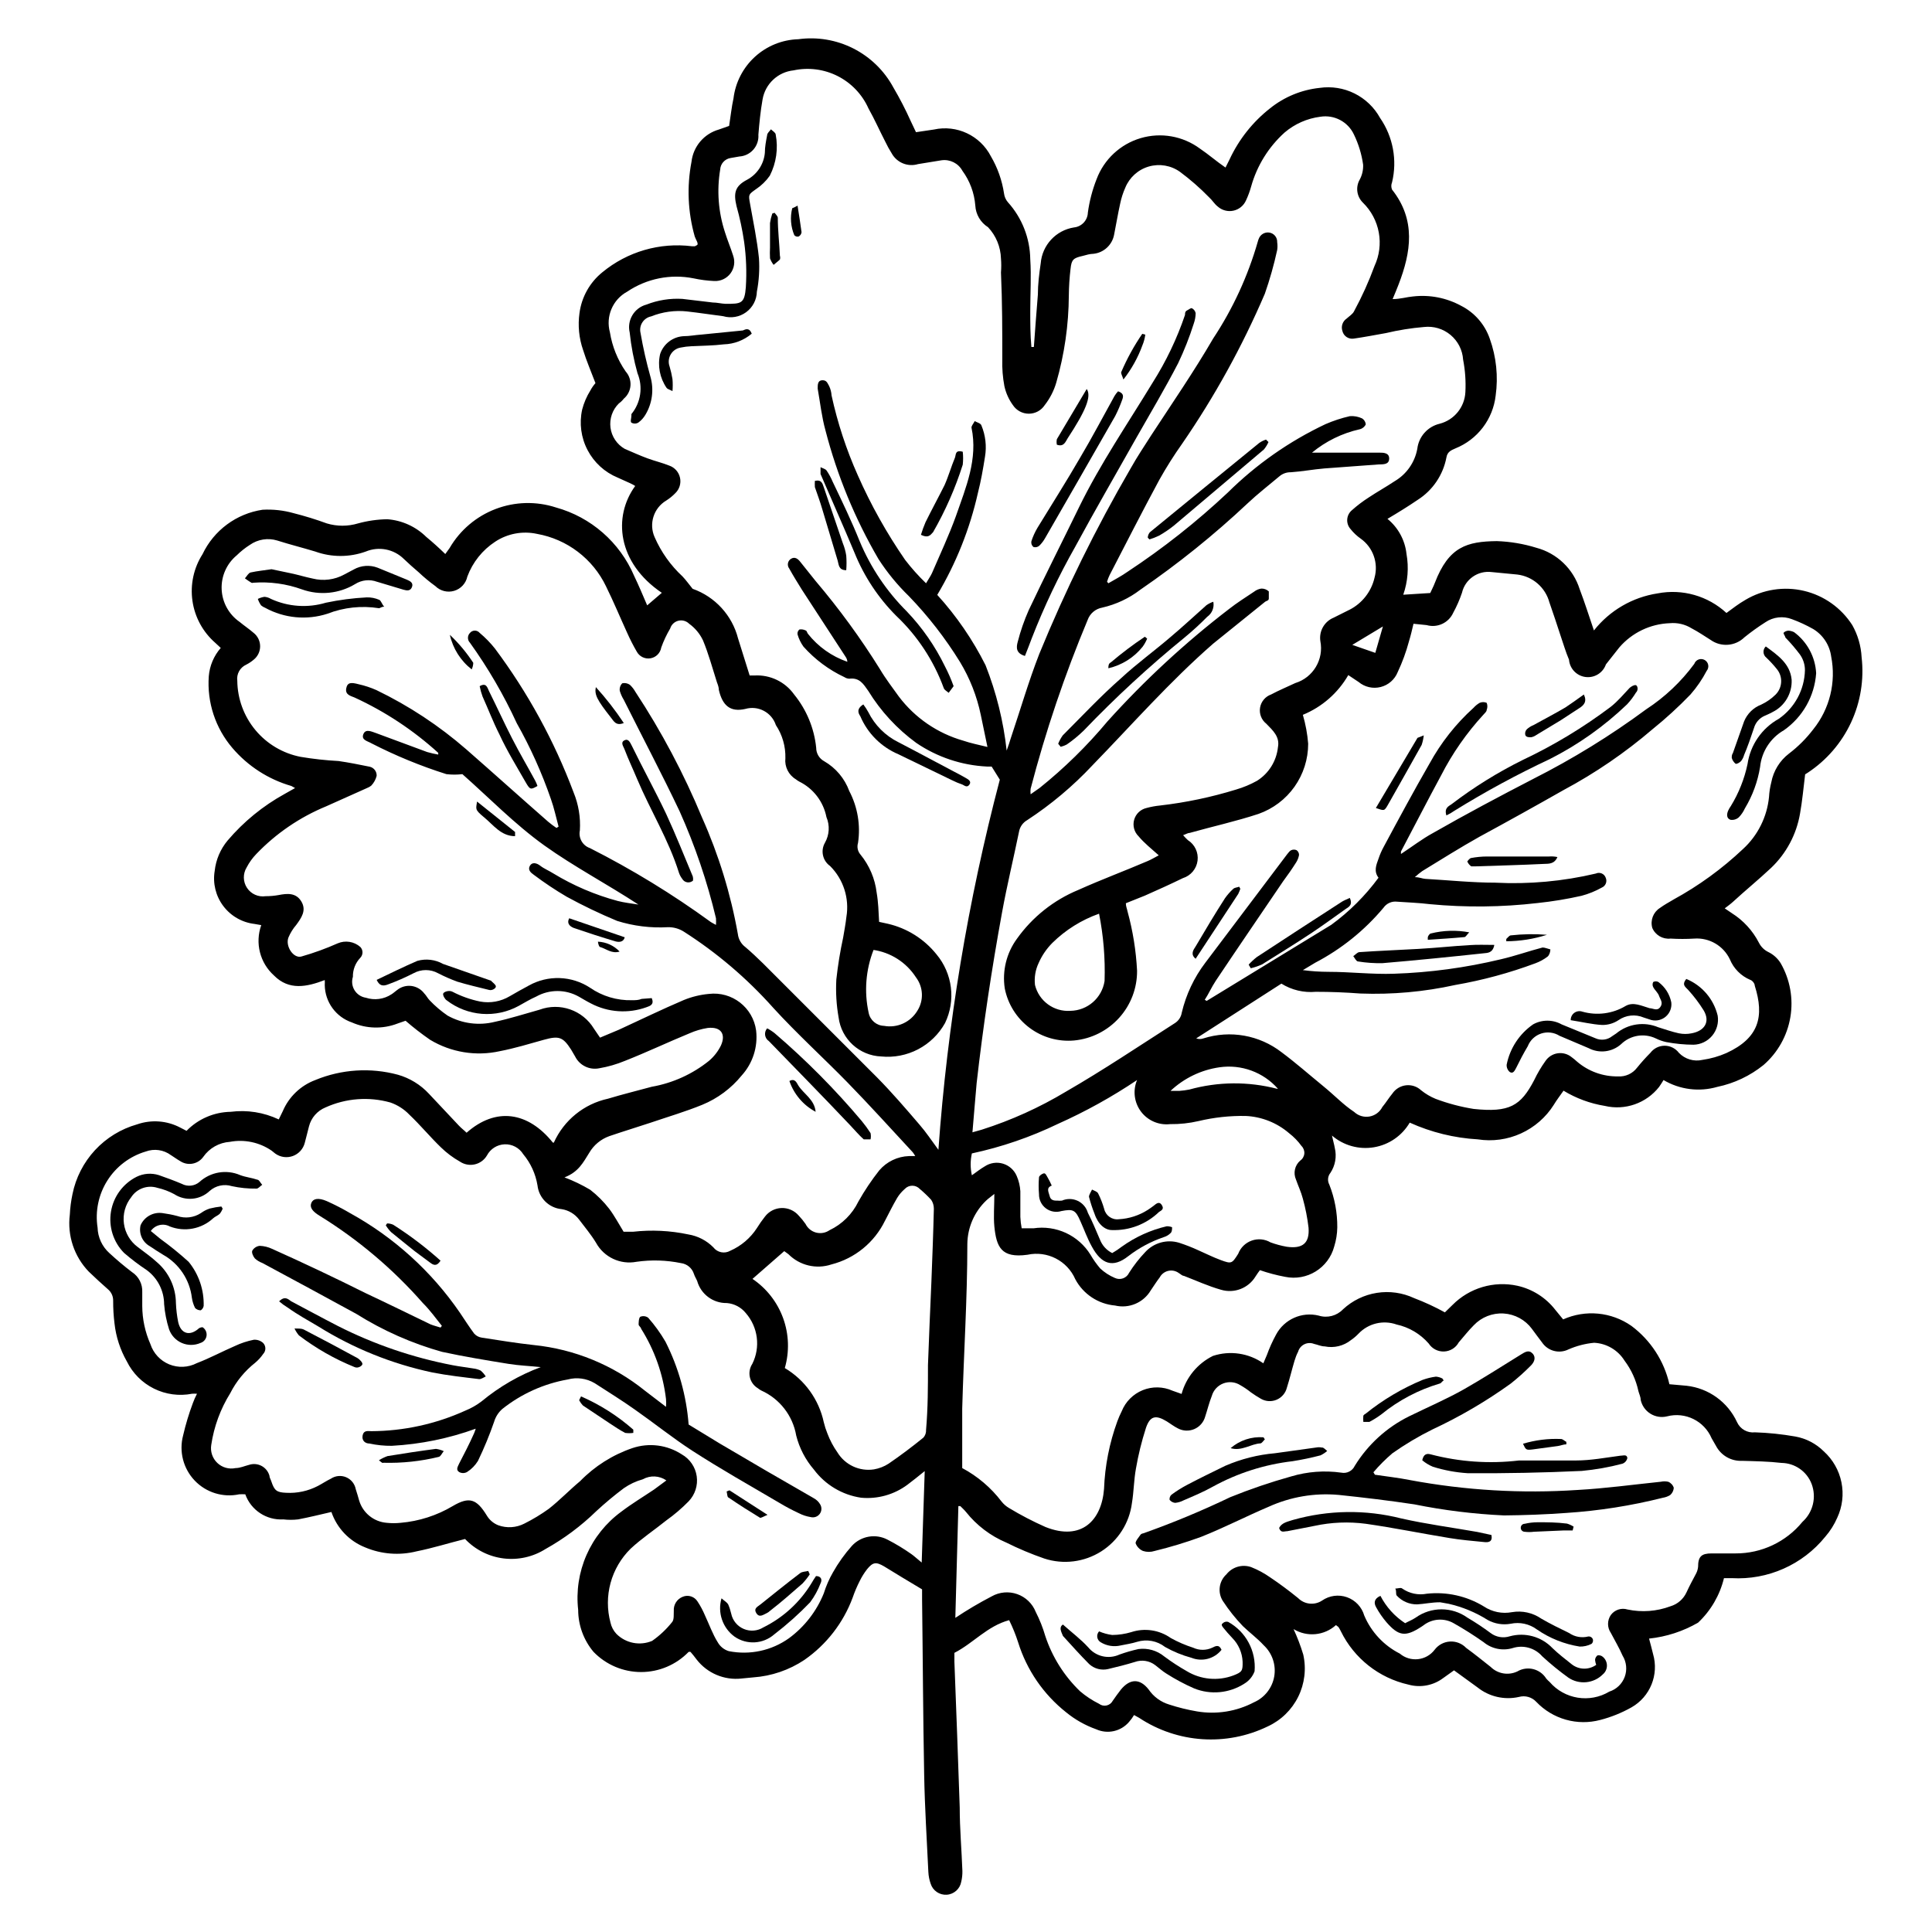 <?xml version="1.0" encoding="UTF-8"?>
<!-- Uploaded to: SVG Repo, www.svgrepo.com, Generator: SVG Repo Mixer Tools -->
<svg fill="#000000" width="800px" height="800px" version="1.1" viewBox="144 144 512 512" xmlns="http://www.w3.org/2000/svg">
 <g>
  <path d="m622.38 349.21c-0.453 3.68-0.754 7.055-1.359 10.43-0.941 5.484-3.629 10.52-7.656 14.355-3.324 3.125-6.852 5.996-10.078 8.969-0.656 0.605-1.359 1.109-2.215 1.762l1.863 1.258v0.004c3.062 1.926 5.551 4.641 7.203 7.859 0.543 1.082 1.43 1.949 2.519 2.469 1.328 0.652 2.445 1.668 3.227 2.922 2.496 4.328 3.41 9.391 2.582 14.316-0.828 4.93-3.344 9.414-7.117 12.688-3.566 2.871-7.762 4.859-12.242 5.793-4.801 1.391-9.961 0.734-14.258-1.812-0.301 0.504-0.707 1.16-1.16 1.812-3.41 4.348-9.035 6.316-14.41 5.039-3.867-0.629-7.578-1.996-10.93-4.031-0.906 1.309-1.812 2.469-2.57 3.727v0.004c-2.098 3.328-5.125 5.969-8.707 7.598-3.578 1.633-7.559 2.176-11.445 1.57-6.234-0.359-12.348-1.863-18.039-4.434-2.039 3.481-5.519 5.875-9.5 6.535-3.981 0.66-8.047-0.477-11.105-3.109 0.301 1.461 0.605 2.367 0.754 3.324h0.004c0.535 2.25 0.117 4.621-1.16 6.551-0.723 0.883-0.844 2.117-0.301 3.125 1.426 3.606 2.144 7.457 2.113 11.336-0.027 1.707-0.297 3.402-0.805 5.035-1.512 5.734-7.246 9.277-13.047 8.062-2.258-0.422-4.481-1.012-6.652-1.762-0.301 0.402-0.754 1.008-1.16 1.664l0.004-0.004c-1.895 3.133-5.668 4.586-9.172 3.527-3.375-0.957-6.551-2.418-9.824-3.68-0.453 0-0.906-0.504-1.359-0.754-0.801-0.582-1.816-0.789-2.781-0.566-0.969 0.223-1.789 0.852-2.258 1.727-0.855 1.109-1.562 2.266-2.367 3.426-1.93 3.277-5.773 4.91-9.473 4.031-4.457-0.391-8.418-3.008-10.527-6.953-2.141-4.922-7.457-7.641-12.695-6.5-6.953 0.957-8.211-2.066-8.766-7.508-0.25-2.672 0-5.391 0-8.613-0.957 0.805-1.613 1.211-2.117 1.715v-0.004c-3.172 3.008-4.988 7.168-5.039 11.539 0 14.559-0.957 29.07-1.359 43.629v15.77c4.07 2.172 7.629 5.195 10.426 8.867 0.547 0.688 1.211 1.27 1.965 1.711 3.117 1.887 6.348 3.566 9.676 5.039 9.473 3.777 14.863-1.664 15.516-10.078v0.004c0.234-6.129 1.422-12.18 3.527-17.938 0.336-0.91 0.723-1.801 1.16-2.668 1.02-2.539 3.031-4.555 5.566-5.582 2.539-1.023 5.383-0.977 7.883 0.141l2.418 0.855c1.203-4.394 4.231-8.062 8.316-10.078 4.512-1.477 9.453-0.75 13.348 1.965l0.906-2.117 0.004 0.004c0.676-1.895 1.504-3.731 2.465-5.492 2.172-4.059 6.816-6.133 11.289-5.039 2.289 0.723 4.789 0.078 6.445-1.66 2.492-2.316 5.613-3.836 8.969-4.363 3.356-0.531 6.797-0.047 9.875 1.391 2.805 1.066 5.531 2.328 8.16 3.777l2.016-1.965c4.484-4.519 10.961-6.438 17.18-5.09 4.004 0.891 7.57 3.152 10.078 6.398l2.066 2.519c5.91-2.644 12.777-1.992 18.086 1.715 5.09 3.793 8.664 9.277 10.074 15.465l4.535 0.402c5.856 0.648 10.945 4.32 13.402 9.676 0.836 1.82 2.746 2.894 4.734 2.668 3.582 0.117 7.152 0.488 10.684 1.109 2.859 0.508 5.496 1.879 7.555 3.93 2.398 2.164 4.039 5.039 4.68 8.203 0.645 3.164 0.258 6.453-1.102 9.379-0.797 1.832-1.867 3.531-3.176 5.039-6.012 7.434-15.238 11.523-24.785 10.984h-2.066c-1.094 4.508-3.477 8.605-6.852 11.789-3.984 2.309-8.414 3.75-13 4.231 0.352 1.41 0.754 2.719 1.059 4.082 1.605 5.481-0.773 11.344-5.742 14.156-2.602 1.461-5.375 2.578-8.262 3.324-2.992 0.793-6.141 0.766-9.121-0.078-2.977-0.84-5.672-2.469-7.809-4.707-1.172-1.277-2.965-1.785-4.633-1.309-3.84 0.855-7.859-0.07-10.934-2.519l-6.246-4.535-2.82 2.016h-0.004c-2.641 2.008-6.074 2.66-9.27 1.762-7.789-1.754-14.363-6.941-17.883-14.105-0.191-0.402-0.41-0.789-0.656-1.16l-0.656-0.504c-3.094 2.805-7.668 3.238-11.234 1.059 1.012 2.188 1.871 4.445 2.57 6.75 0.848 3.773 0.375 7.727-1.34 11.191-1.715 3.469-4.566 6.238-8.082 7.856-10.957 5.312-23.902 4.453-34.059-2.269l-1.359-0.754c-0.391 0.664-0.848 1.289-1.359 1.863-2.144 2.488-5.672 3.269-8.668 1.914-2.887-1.027-5.582-2.543-7.957-4.484-6.027-4.769-10.469-11.25-12.746-18.59-0.648-2.004-1.438-3.957-2.371-5.844-5.793 1.562-9.422 6.047-14.508 8.664v2.367c0.504 12.898 0.973 25.762 1.41 38.594 0 5.594 0.504 11.234 0.707 16.828 0.023 0.965-0.078 1.93-0.305 2.871-0.336 1.898-1.93 3.32-3.856 3.441-1.926 0.117-3.684-1.094-4.254-2.938-0.348-0.992-0.551-2.027-0.605-3.074-0.402-8.566-0.957-17.18-1.109-25.746-0.301-15.469-0.352-30.984-0.555-46.5v-2.672c-3.578-2.117-6.953-4.18-10.078-6.098-2.168-1.258-2.973-1.109-4.535 0.805l0.004 0.004c-0.742 0.957-1.383 1.988-1.914 3.074-0.723 1.414-1.348 2.879-1.863 4.383-2.477 6.688-6.941 12.457-12.797 16.527-4.039 2.695-8.711 4.293-13.555 4.633l-3.125 0.301 0.004 0.004c-4.57 0.504-9.074-1.402-11.891-5.039-0.504-0.707-1.059-1.359-1.613-2.016-0.164-0.039-0.336-0.039-0.504 0-3.301 3.41-7.848 5.336-12.594 5.336-4.75 0-9.293-1.926-12.598-5.336-2.625-3.117-4.07-7.059-4.078-11.133-0.559-4.953 0.199-9.965 2.199-14.531 2-4.562 5.168-8.52 9.188-11.469 2.769-2.117 5.793-3.93 8.715-5.894l3.273-2.418c-1.852-1.285-4.277-1.406-6.246-0.301-1.801 0.5-3.504 1.301-5.039 2.367-2.519 1.891-4.941 3.91-7.254 6.047-4.039 3.938-8.578 7.328-13.504 10.074-3.312 2.09-7.246 2.965-11.133 2.481-3.887-0.488-7.481-2.309-10.176-5.148-4.434 1.109-8.566 2.418-12.848 3.273-4.547 1.141-9.34 0.77-13.652-1.059-4.199-1.672-7.457-5.094-8.918-9.371-3.074 0.707-5.894 1.41-8.816 1.965-1.309 0.152-2.625 0.152-3.93 0-4.465 0.266-8.566-2.441-10.078-6.648-0.535-0.031-1.074-0.031-1.613 0-4.301 0.918-8.77-0.465-11.801-3.648-3.031-3.188-4.191-7.719-3.059-11.969 0.668-2.891 1.527-5.738 2.566-8.516 0.312-0.863 0.684-1.707 1.109-2.519-0.438-0.027-0.875-0.027-1.309 0-3.422 0.668-6.969 0.191-10.09-1.355-3.125-1.547-5.652-4.082-7.191-7.211-1.766-3.098-2.883-6.527-3.273-10.074-0.246-1.988-0.363-3.992-0.355-5.996 0.027-1.188-0.492-2.316-1.41-3.074-1.715-1.512-3.375-3.023-5.039-4.637v0.004c-3.879-4.016-5.734-9.574-5.035-15.113 0.086-1.832 0.324-3.652 0.703-5.441 0.879-4.359 2.945-8.391 5.965-11.656 3.023-3.262 6.887-5.625 11.164-6.836 3.766-1.312 7.91-1.004 11.438 0.859l1.664 0.855c3.078-3.156 7.281-4.965 11.688-5.039 4.356-0.559 8.777 0.141 12.746 2.016l1.059-2.168c1.617-3.816 4.731-6.805 8.613-8.262 6.949-2.875 14.656-3.371 21.918-1.41 3.144 0.898 5.984 2.641 8.211 5.039l7.91 8.414c0.656 0.707 1.41 1.258 2.066 1.914 7.758-6.852 16.273-5.594 22.871 2.621h0.25l0.004-0.004c2.668-5.938 7.996-10.258 14.359-11.637 3.828-1.16 7.758-2.117 11.637-3.176v0.004c5.535-0.98 10.73-3.336 15.113-6.856 1.328-1.125 2.41-2.516 3.176-4.078 1.359-3.023 0-5.039-3.527-4.637-1.648 0.262-3.258 0.738-4.785 1.41-5.742 2.367-11.387 5.039-17.129 7.305h-0.004c-2.184 0.906-4.465 1.566-6.801 1.965-2.594 0.531-5.219-0.75-6.398-3.121l-1.059-1.812c-2.168-3.375-3.223-3.727-7.203-2.621-3.981 1.109-7.758 2.266-11.688 3.023-6.324 1.406-12.945 0.324-18.492-3.023-2.258-1.559-4.426-3.238-6.496-5.039l-2.168 0.754v0.004c-3.894 1.488-8.223 1.379-12.039-0.305-4.262-1.449-7.148-5.426-7.207-9.926 0.031-0.434 0.031-0.871 0-1.309-4.734 1.812-9.473 2.82-13.453-1.211h0.004c-3.734-3.348-5.07-8.625-3.379-13.348l-1.715-0.301 0.004-0.004c-3.312-0.367-6.328-2.082-8.336-4.742-2.012-2.656-2.84-6.027-2.293-9.312 0.32-2.965 1.512-5.773 3.426-8.062 4.246-4.996 9.367-9.18 15.113-12.344l2.769-1.562-1.008-0.555v0.004c-6.078-1.758-11.508-5.262-15.617-10.078-4.496-5.266-6.742-12.086-6.246-18.992 0.227-2.777 1.336-5.41 3.172-7.508l-1.461-1.359c-3.277-2.863-5.422-6.805-6.039-11.113-0.621-4.309 0.324-8.695 2.664-12.363 3.012-6.336 8.98-10.758 15.922-11.789 2.769-0.152 5.543 0.152 8.211 0.906 2.984 0.754 5.926 1.66 8.816 2.719 2.695 0.809 5.566 0.809 8.262 0 2.531-0.695 5.137-1.066 7.762-1.109 3.887 0.289 7.551 1.949 10.328 4.688 1.715 1.41 3.375 2.922 5.039 4.535l1.16-1.613h-0.004c2.766-4.734 7.066-8.379 12.191-10.328 5.121-1.953 10.758-2.094 15.973-0.402 9.289 2.57 16.906 9.227 20.707 18.086 1.211 2.519 2.266 5.039 3.477 7.859l3.879-3.324c-11.789-7.961-13-20.152-7.055-28.312v-0.004c-0.484-0.305-0.988-0.574-1.512-0.805l-3.125-1.41c-3.441-1.418-6.269-4.004-7.992-7.305-1.727-3.297-2.231-7.098-1.426-10.73 0.461-1.781 1.191-3.481 2.164-5.039 0.375-0.707 0.832-1.367 1.359-1.965-1.16-3.074-2.367-5.844-3.273-8.766-1.098-3.152-1.426-6.519-0.957-9.824 0.566-4.234 2.727-8.094 6.047-10.781 6.637-5.481 15.238-7.977 23.777-6.902h0.754l0.555-0.301c0.555-0.301-0.352-1.512-0.605-2.316l0.004-0.004c-1.82-6.426-2.113-13.191-0.855-19.75 0.457-4.062 3.32-7.445 7.254-8.562l2.719-0.957c0.402-2.519 0.656-5.039 1.16-7.305v-0.004c0.516-4.234 2.535-8.145 5.684-11.016 3.152-2.875 7.231-4.527 11.496-4.652 5.004-0.688 10.094 0.172 14.598 2.457 4.5 2.289 8.195 5.894 10.594 10.34 1.688 2.871 3.219 5.832 4.582 8.867l1.41 2.973 4.738-0.703c6.066-1.332 12.266 1.582 15.113 7.102 1.773 3.023 2.953 6.359 3.477 9.824 0.102 0.855 0.453 1.66 1.008 2.316 3.754 4.148 5.867 9.523 5.945 15.117 0.301 4.535 0 9.117 0 13.652 0 3.223 0 6.398 0.301 9.621h0.656c0.352-4.637 0.656-9.219 1.059-13.855 0-2.769 0.352-5.594 0.754-8.312 0.387-4.828 4.031-8.766 8.816-9.52 2.039-0.203 3.613-1.883 3.68-3.93 0.414-3.039 1.191-6.016 2.316-8.867 1.969-5.25 6.285-9.27 11.66-10.863s11.184-0.574 15.699 2.75c2.316 1.562 4.434 3.426 6.801 5.039l1.109-2.215h-0.004c2.469-5.285 6.144-9.91 10.734-13.504 3.758-3.012 8.305-4.883 13.098-5.391 3.164-0.461 6.391 0.055 9.254 1.477 2.863 1.426 5.223 3.684 6.766 6.484 3.441 4.981 4.598 11.191 3.176 17.078-0.258 0.613-0.258 1.301 0 1.914 6.398 8.062 5.039 16.625 1.715 25.191-0.453 1.211-0.957 2.367-1.562 3.828 2.016 0 3.727-0.555 5.441-0.707v0.004c4.383-0.504 8.816 0.359 12.695 2.469 3.57 1.805 6.297 4.93 7.606 8.715 1.738 4.836 2.277 10.023 1.562 15.113-0.355 3.066-1.527 5.981-3.398 8.438-1.871 2.457-4.371 4.363-7.231 5.519-1.16 0.504-2.168 0.906-2.418 2.418-0.879 4.633-3.629 8.699-7.609 11.234-2.519 1.715-5.039 3.273-8.012 5.039 2.832 2.309 4.644 5.637 5.039 9.27 0.648 3.625 0.352 7.352-0.855 10.832l7.152-0.453c0.352-0.805 0.855-1.715 1.211-2.672 3.68-9.621 8.516-10.984 16.426-11.082 3.555 0.117 7.078 0.711 10.477 1.762 5.461 1.449 9.793 5.594 11.488 10.984 1.309 3.426 2.418 6.953 3.777 10.934v-0.004c4.176-5.293 10.211-8.805 16.879-9.824 6.559-1.266 13.328 0.66 18.238 5.191 1.715-1.258 3.273-2.469 5.039-3.477h-0.004c4.668-2.777 10.23-3.633 15.516-2.383 5.285 1.25 9.875 4.508 12.801 9.082 1.469 2.609 2.312 5.523 2.469 8.516 0.68 5.918-0.293 11.906-2.809 17.305-2.519 5.398-6.481 9.992-11.449 13.277zm-245.41 39.094 2.316 0.504h0.004c5.09 1.18 9.633 4.035 12.898 8.113 2.082 2.492 3.402 5.535 3.805 8.762 0.402 3.223-0.133 6.496-1.539 9.426-1.652 2.965-4.133 5.383-7.141 6.961-3.008 1.574-6.41 2.238-9.789 1.906-5.777-0.223-10.551-4.59-11.285-10.328-0.586-3.324-0.789-6.707-0.602-10.078 0.406-3.738 1.012-7.457 1.812-11.133 0.301-1.812 0.656-3.629 0.855-5.441 0.824-4.938-0.789-9.969-4.332-13.5-1.969-1.395-2.555-4.055-1.359-6.148 1.184-2.082 1.332-4.594 0.402-6.801-0.801-4.094-3.465-7.578-7.207-9.422-0.32-0.172-0.621-0.375-0.906-0.605-1.934-1.164-3.016-3.348-2.769-5.59 0.082-3.113-0.797-6.176-2.519-8.77-1.109-3.379-4.695-5.273-8.109-4.281-3.981 0.906-6.047-0.906-7.004-5.039 0-0.656-0.25-1.359-0.504-2.016-1.211-3.777-2.215-7.559-3.727-11.184h-0.004c-0.828-1.723-2.074-3.211-3.625-4.332-0.75-0.754-1.844-1.059-2.879-0.801-1.031 0.258-1.852 1.039-2.16 2.062-0.949 1.598-1.742 3.285-2.367 5.035-0.246 1.469-1.398 2.621-2.871 2.859-1.469 0.238-2.93-0.484-3.629-1.801-0.906-1.562-1.762-3.223-2.57-5.039-1.863-4.082-3.578-8.211-5.543-12.191h0.004c-3.504-7.34-10.332-12.535-18.34-13.953-3.805-0.82-7.781-0.078-11.035 2.062-3.398 2.215-5.996 5.465-7.406 9.27-0.387 1.797-1.723 3.242-3.484 3.766-1.762 0.523-3.672 0.047-4.977-1.246-1.559-1.125-3.039-2.356-4.434-3.676-1.359-1.16-2.672-2.316-3.93-3.527-2.656-2.625-6.629-3.398-10.078-1.965-4.328 1.562-9.07 1.562-13.402 0-3.324-1.008-6.75-1.863-10.078-2.922h0.004c-2.469-0.754-5.144-0.324-7.254 1.16-1.254 0.797-2.422 1.727-3.477 2.769-2.668 2.211-4.144 5.543-3.996 9.004 0.148 3.461 1.906 6.652 4.75 8.629 1.211 1.008 2.519 1.863 3.727 2.922h0.004c1.082 0.859 1.715 2.168 1.715 3.551 0 1.387-0.633 2.695-1.715 3.555-0.602 0.512-1.262 0.949-1.965 1.309-1.652 0.742-2.617 2.488-2.371 4.281 0.051 4.777 1.75 9.391 4.805 13.062 3.055 3.672 7.285 6.176 11.973 7.09 3.336 0.559 6.699 0.926 10.078 1.109 2.769 0.402 5.543 0.957 8.262 1.512 1.105 0.266 1.871 1.281 1.812 2.418-0.246 0.961-0.73 1.844-1.41 2.57-0.41 0.32-0.871 0.574-1.359 0.754l-10.578 4.734-0.004 0.004c-6.992 2.875-13.309 7.184-18.539 12.645-1.027 1.059-1.891 2.266-2.57 3.578-1.016 1.668-0.977 3.773 0.102 5.402 1.078 1.633 3.004 2.488 4.938 2.203 1.148 0.004 2.297-0.098 3.426-0.301 2.316-0.453 4.637-0.656 6.047 1.715 1.41 2.367 0 4.332-1.359 6.195-0.859 0.992-1.555 2.117-2.066 3.324-0.906 2.316 1.359 5.691 3.477 5.039 3.266-0.934 6.465-2.094 9.57-3.477 2.016-0.863 4.348-0.492 5.996 0.957 0.773 0.801 0.773 2.07 0 2.871-1.297 1.352-2.004 3.164-1.965 5.039-0.383 1.191-0.223 2.492 0.434 3.559 0.66 1.066 1.754 1.793 2.992 1.984 2.289 0.746 4.789 0.414 6.801-0.91 0.504-0.301 0.957-0.754 1.461-1.109v0.004c1.062-0.867 2.426-1.266 3.785-1.105 1.359 0.164 2.594 0.871 3.422 1.961 0.555 0.555 0.906 1.309 1.461 1.863 1.434 1.504 3.019 2.856 4.734 4.031 3.801 2.121 8.27 2.715 12.496 1.66 4.031-0.855 7.91-2.117 11.891-3.223h-0.004c5.391-1.988 11.434 0.125 14.41 5.039l1.613 2.367 5.039-2.117c5.691-2.621 11.387-5.391 17.18-7.859 2.106-0.859 4.332-1.402 6.598-1.609 6.141-0.746 11.734 3.59 12.547 9.723 0.496 4.328-0.898 8.664-3.828 11.891-2.777 3.414-6.363 6.082-10.43 7.758-4.434 1.812-9.07 3.176-13.652 4.734-3.629 1.211-7.305 2.316-10.984 3.578-2.25 0.797-4.141 2.371-5.34 4.434-1.562 2.469-2.769 5.039-6.551 6.5 2.359 0.891 4.633 1.984 6.801 3.273 1.887 1.457 3.582 3.152 5.039 5.039 1.41 1.863 2.519 3.981 3.828 6.098h2.519v-0.004c4.875-0.547 9.809-0.309 14.609 0.707 2.523 0.41 4.852 1.609 6.652 3.426 1.055 1.383 2.973 1.77 4.484 0.906 2.883-1.27 5.336-3.352 7.051-5.996 0.648-1.047 1.355-2.055 2.117-3.023 1.043-1.398 2.668-2.246 4.41-2.305 1.746-0.059 3.422 0.68 4.559 2.004 0.656 0.691 1.266 1.434 1.812 2.219 0.555 1.129 1.574 1.965 2.793 2.285 1.219 0.316 2.516 0.09 3.555-0.625 3.344-1.59 6.047-4.273 7.66-7.606 1.629-2.894 3.481-5.656 5.539-8.266 1.977-2.305 4.828-3.676 7.859-3.777h1.664c-0.188-0.352-0.41-0.691-0.656-1.008-5.742-6.195-11.438-12.496-17.383-18.59-5.945-6.098-13.402-12.898-19.648-19.75h0.004c-6.934-7.769-14.902-14.551-23.68-20.152-1.254-0.785-2.707-1.188-4.184-1.156-4.547 0.258-9.102-0.305-13.449-1.664-4.562-1.895-9.02-4.031-13.352-6.398-3.031-1.777-5.961-3.731-8.766-5.844-0.805-0.555-1.613-1.309-1.008-2.367 0.605-1.059 1.812-0.754 2.769 0 0.957 0.754 2.316 1.309 3.426 2.016 5.316 3.231 11.066 5.691 17.078 7.305 1.762 0.453 3.629 0.656 5.492 0.957-8.312-5.441-17.129-10.078-24.938-15.668-7.809-5.594-14.812-12.797-21.715-18.895-1.406 0.168-2.824 0.168-4.231 0-6.836-2.16-13.473-4.891-19.852-8.16-1.008-0.605-2.769-0.855-2.168-2.418 0.605-1.562 2.266-0.656 3.375-0.301l13.602 5.039 0.004-0.004c0.945 0.27 1.902 0.488 2.871 0.656v-0.457c-6.594-5.992-14.07-10.938-22.168-14.66-1.109-0.453-2.519-0.754-2.215-2.418 0.301-1.664 1.359-1.613 3.273-1.109 1.629 0.363 3.215 0.887 4.734 1.562 8.609 4.156 16.625 9.441 23.832 15.719 7.254 6.348 14.41 12.797 21.664 19.145 0.707 0.598 1.449 1.152 2.215 1.664l0.555-0.352c-0.656-2.418-1.211-5.039-2.016-7.254v-0.004c-2.402-6.977-5.438-13.723-9.066-20.152-3.441-7.481-7.594-14.617-12.395-21.309-0.719-0.727-0.719-1.895 0-2.621 0.316-0.383 0.785-0.605 1.285-0.605 0.496 0 0.969 0.223 1.285 0.605 1.48 1.238 2.828 2.621 4.031 4.133 8.715 11.664 15.738 24.504 20.855 38.137 1.309 3.191 1.879 6.637 1.664 10.078-0.418 2.012 0.727 4.016 2.668 4.684 11.191 5.664 21.906 12.219 32.043 19.598 0.352 0.25 0.754 0.402 1.359 0.754v0.004c0.035-0.59 0.035-1.176 0-1.766-2.316-9.715-5.539-19.195-9.621-28.312-4.734-9.977-9.773-19.496-14.812-29.574-0.457-0.738-0.812-1.535-1.059-2.367-0.117-0.738 0.125-1.488 0.656-2.016 0.699-0.152 1.43-0.004 2.016 0.402 0.578 0.543 1.07 1.172 1.461 1.863 6.938 10.535 12.855 21.703 17.684 33.355 4.398 9.852 7.582 20.207 9.473 30.832 0.16 1.387 0.891 2.648 2.012 3.477 1.613 1.359 3.125 2.82 4.637 4.281 10.078 10.078 20.152 20.152 30.23 30.23 3.93 3.981 7.609 8.262 11.234 12.496 1.762 2.016 3.223 4.231 5.039 6.699h-0.004c2.371-33.133 7.82-65.973 16.273-98.094l-2.168-3.477h-1.258c-6.684-0.328-13.152-2.488-18.691-6.246-5.109-3.723-9.441-8.414-12.746-13.805-1.258-1.762-2.266-3.578-5.039-3.223l0.004-0.004c-0.449-0.016-0.887-0.156-1.262-0.402-4.137-1.938-7.84-4.699-10.883-8.109-0.699-0.98-1.227-2.07-1.562-3.227-0.086-0.496 0.109-1 0.504-1.309 0.551-0.086 1.117 0 1.613 0.25 0.301 0 0.402 0.555 0.605 0.855v0.004c2.707 3.438 6.344 6.023 10.48 7.457-0.027-0.473-0.184-0.926-0.457-1.312-3.828-5.945-7.758-11.84-11.586-17.785-1.16-1.863-2.316-3.727-3.375-5.644v0.004c-0.301-0.398-0.414-0.906-0.32-1.398 0.098-0.488 0.395-0.914 0.824-1.172 1.008-0.605 1.812 0 2.469 0.855l4.031 5.039c6.238 7.348 11.93 15.145 17.027 23.328 1.512 2.57 3.426 5.039 5.039 7.305 4.269 5.648 10.266 9.75 17.078 11.688 1.914 0.656 3.93 1.059 6.398 1.664-0.656-3.223-1.211-5.844-1.762-8.465-1.031-4.984-2.906-9.754-5.543-14.105-3.867-6.262-8.391-12.09-13.504-17.383-3.047-2.961-5.754-6.254-8.059-9.824-6.231-10.672-10.961-22.148-14.059-34.109-1.008-3.629-1.41-7.406-2.066-11.082 0-1.059 0-2.168 1.211-2.215 1.211-0.051 1.41 0.855 1.812 1.512v-0.004c0.379 0.793 0.602 1.648 0.656 2.519 1.586 7.273 3.914 14.363 6.953 21.16 3.465 7.852 7.664 15.359 12.543 22.422 1.691 2.199 3.543 4.269 5.543 6.195 0.707-1.211 1.211-1.914 1.562-2.672 2.168-5.039 4.535-10.078 6.348-15.113 2.621-7.559 5.894-15.113 4.133-23.477 0-0.504 0.555-1.109 0.855-1.715 0.605 0.352 1.562 0.555 1.762 1.109 1.105 2.641 1.438 5.543 0.957 8.363-0.504 3.176-1.059 6.398-1.863 9.523-2.137 9.531-5.777 18.664-10.781 27.055 5.094 5.602 9.398 11.875 12.797 18.641 2.863 7.258 4.746 14.863 5.594 22.621 0.504-1.41 0.805-2.266 1.059-3.176 2.519-7.457 4.734-15.113 7.559-22.371l-0.004 0.004c6.938-16.945 15.035-33.395 24.234-49.223 1.715-3.074 3.68-5.996 5.543-8.918 5.539-8.465 11.285-16.828 16.32-25.492 5.234-7.91 9.227-16.578 11.84-25.695 0.062-0.258 0.148-0.512 0.254-0.754 0.41-1.121 1.539-1.809 2.719-1.664 1.285 0.156 2.231 1.277 2.168 2.57 0.102 0.684 0.102 1.379 0 2.066-0.855 3.926-1.949 7.793-3.273 11.586-5.977 13.941-13.316 27.258-21.918 39.75-2.184 3.082-4.203 6.277-6.047 9.574-4.484 8.312-8.766 16.727-13.148 25.191v-0.004c-0.285 0.586-0.523 1.191-0.703 1.816l0.352 0.402c1.715-1.008 3.477-1.914 5.039-3.023 9.453-6.227 18.352-13.258 26.602-21.008 7.543-7.469 16.297-13.602 25.895-18.137 2.078-0.902 4.238-1.609 6.449-2.117 1.125-0.09 2.254 0.117 3.273 0.605 0.539 0.348 0.891 0.922 0.957 1.562-0.301 0.664-0.898 1.148-1.613 1.309-4.644 1.039-8.977 3.164-12.645 6.195h5.039 12.848c1.008 0 2.621 0 2.57 1.613-0.051 1.613-1.613 1.461-2.82 1.512l-14.359 1.059c-2.973 0.25-5.894 0.805-8.867 1.008h-0.004c-1.125-0.027-2.219 0.367-3.07 1.105-2.82 2.367-5.742 4.637-8.414 7.152v0.004c-8.875 8.34-18.375 15.984-28.414 22.871-2.981 2.285-6.418 3.898-10.078 4.738-1.789 0.312-3.269 1.562-3.879 3.273-6.086 14.539-11.137 29.488-15.113 44.738-0.059 0.484-0.059 0.977 0 1.461l2.367-1.664v0.004c6.566-5.266 12.59-11.176 17.984-17.637 9.801-10.883 20.578-20.852 32.195-29.773 2.117-1.664 4.434-3.125 6.699-4.637 0.543-0.422 1.188-0.695 1.863-0.805 0.746-0.031 1.477 0.242 2.016 0.754v1.863c0 0.605-0.605 0.605-0.957 0.855l-13.805 11.137c-11.539 10.078-21.461 21.41-31.992 32.242v0.004c-5.16 5.504-10.961 10.375-17.277 14.508-1.145 0.652-1.938 1.777-2.168 3.074-1.461 7.106-3.176 14.156-4.484 21.312-2.769 15.113-5.039 30.23-6.75 45.344-0.402 4.281-0.707 8.516-1.109 13l2.519-0.707v-0.004c7.789-2.481 15.262-5.863 22.27-10.074 9.875-5.695 19.395-12.094 28.918-18.188 0.941-0.621 1.582-1.605 1.762-2.723 1.133-4.805 3.262-9.316 6.25-13.25l21.664-28.719c0.352-0.402 0.656-0.906 1.109-1.109l-0.004 0.004c0.449-0.195 0.961-0.195 1.41 0 0.41 0.289 0.652 0.758 0.656 1.258-0.121 0.699-0.379 1.367-0.754 1.965-1.109 1.762-2.316 3.477-3.477 5.039-5.945 8.766-11.941 17.531-17.836 26.348-1.109 1.664-1.914 3.527-2.922 5.039l0.504 0.301 33-20.152v0.004c4.797-3.496 9.027-7.711 12.543-12.496-1.309-1.715-0.605-3.375 0-5.039 0.359-1.078 0.816-2.125 1.359-3.121 3.981-7.406 7.961-14.812 12.141-22.066h0.004c3.039-5.559 6.988-10.566 11.688-14.812 0.465-0.52 1.008-0.961 1.613-1.312 0.594-0.258 1.27-0.258 1.863 0 0.238 0.602 0.238 1.266 0 1.867 0 0.453-0.504 0.855-0.855 1.258-4.457 4.844-8.238 10.266-11.234 16.121-3.629 6.699-7.106 13.504-10.629 20.152v0.656c2.922-1.914 5.594-3.981 8.465-5.543 8.816-5.039 17.633-9.723 26.602-14.359h-0.004c10.473-5.297 20.484-11.465 29.926-18.438 4.938-3.219 9.254-7.297 12.746-12.043 0.188-0.531 0.605-0.957 1.137-1.156 0.531-0.195 1.121-0.148 1.617 0.133 0.492 0.277 0.836 0.762 0.938 1.32 0.098 0.559-0.055 1.133-0.418 1.57-1.172 2.242-2.609 4.34-4.281 6.246-3.16 3.281-6.527 6.359-10.074 9.219-7.254 6.211-15.16 11.617-23.578 16.121-7.391 4.199-14.832 8.332-22.32 12.395-5.039 2.82-10.078 5.996-15.113 9.07-0.691 0.492-1.348 1.031-1.965 1.609 1.211 0 1.965 0.402 2.769 0.453 6.195 0.352 12.395 1.008 18.59 1.008v0.004c8.938 0.453 17.895-0.359 26.602-2.422 0.492-0.227 1.059-0.238 1.559-0.027 0.496 0.211 0.883 0.625 1.062 1.137 0.215 0.488 0.227 1.043 0.027 1.535-0.199 0.492-0.594 0.887-1.086 1.086-1.684 0.941-3.477 1.668-5.34 2.164-3.84 0.867-7.727 1.508-11.641 1.918-9.484 1.105-19.059 1.207-28.562 0.301-2.871-0.352-5.793-0.453-8.664-0.656h-0.004c-1.414-0.18-2.812 0.441-3.625 1.613-5.019 5.992-11.164 10.938-18.09 14.559l-3.273 1.965c2.254 0.297 4.527 0.449 6.801 0.453 5.793 0 11.586 0.707 17.332 0.504 9.543-0.312 19.031-1.598 28.312-3.828 3.727-0.855 7.406-2.168 11.082-3.125 0.605 0 1.41 0.352 2.066 0.504 0 0.656-0.301 1.562-0.754 1.914v0.004c-0.98 0.742-2.066 1.336-3.223 1.762-6.879 2.566-13.98 4.488-21.211 5.742-8.266 1.824-16.73 2.586-25.191 2.269-3.93-0.301-7.859-0.453-11.789-0.453-3.195 0.289-6.398-0.469-9.117-2.168l-22.57 14.508v0.004c0.617 0.227 1.293 0.227 1.914 0 7.086-2.254 14.828-0.879 20.707 3.676 3.727 2.769 7.203 5.844 10.781 8.766 3.578 2.922 5.441 5.039 8.465 7.055h-0.004c1.09 1.016 2.59 1.465 4.055 1.207 1.469-0.258 2.727-1.191 3.402-2.516 0.957-1.16 1.715-2.418 2.672-3.578 0.824-1.219 2.144-2.016 3.606-2.18 1.465-0.164 2.926 0.316 4 1.324 1.164 0.934 2.453 1.695 3.832 2.266 3.258 1.227 6.633 2.121 10.074 2.672 9.523 1.008 12.496-0.805 16.07-7.656v-0.004c0.84-1.766 1.836-3.449 2.973-5.039 0.746-1.109 1.93-1.855 3.254-2.047s2.668 0.188 3.699 1.039c0.492 0.359 0.965 0.746 1.41 1.16 3.023 2.598 6.898 3.996 10.883 3.93 1.961 0.125 3.856-0.746 5.039-2.316 1.109-1.371 2.285-2.68 3.527-3.93 0.895-1.184 2.293-1.883 3.777-1.883 1.484 0 2.883 0.699 3.777 1.883 1.609 1.676 3.984 2.387 6.25 1.863 2.188-0.312 4.324-0.922 6.348-1.812 8.664-3.981 10.078-9.723 7.508-17.836 0-0.605-0.656-1.41-1.211-1.562-2.445-1.031-4.379-2.988-5.391-5.441-1.711-3.594-5.449-5.773-9.422-5.492-2.098 0.129-4.199 0.129-6.297 0-2.059 0.234-4.027-0.914-4.836-2.82-0.574-2.016 0.246-4.164 2.016-5.289 1.109-0.805 2.367-1.512 3.578-2.215l-0.004-0.004c6.695-3.656 12.895-8.16 18.441-13.398 3.926-3.594 6.383-8.512 6.902-13.805 0.074-1.312 0.277-2.609 0.605-3.879 0.57-3.027 2.238-5.738 4.684-7.609 2.43-1.852 4.598-4.019 6.449-6.449 4.352-5.418 6.082-12.48 4.734-19.297-0.406-3.008-2.144-5.672-4.734-7.254-1.809-1.023-3.695-1.902-5.644-2.617-2.34-0.914-4.977-0.613-7.051 0.805-1.922 1.223-3.769 2.551-5.543 3.981-2.422 2.379-6.203 2.676-8.969 0.703-1.613-1.008-3.223-2.117-5.039-3.074v0.004c-1.73-1.074-3.766-1.551-5.793-1.363-5.144 0.184-9.984 2.5-13.352 6.398l-3.578 4.535h0.004c-0.789 2.242-3.039 3.629-5.398 3.324-2.359-0.301-4.184-2.215-4.375-4.582-0.906-2.117-1.512-4.281-2.266-6.449-0.957-2.922-1.914-5.844-2.922-8.715h-0.004c-1.059-3.977-4.43-6.91-8.516-7.406l-6.801-0.656c-3.641-0.457-7.035 1.918-7.859 5.492-0.617 1.828-1.391 3.598-2.316 5.289-1.211 2.691-4.215 4.086-7.055 3.273l-3.477-0.352c-0.402 1.715-0.754 3.223-1.211 4.684l0.004 0.004c-0.75 2.785-1.742 5.5-2.973 8.109-0.781 1.973-2.465 3.445-4.519 3.965-2.055 0.52-4.234 0.02-5.859-1.344l-2.719-1.812v-0.004c-2.738 4.75-6.973 8.453-12.043 10.531 0.73 2.496 1.203 5.062 1.41 7.656 0.004 4.082-1.262 8.059-3.617 11.391-2.356 3.328-5.684 5.844-9.531 7.203-5.945 1.965-12.141 3.324-18.238 5.039-0.504 0-1.008 0.352-1.762 0.605v-0.004c0.395 0.461 0.812 0.898 1.258 1.309 1.852 1.164 2.856 3.293 2.574 5.461-0.281 2.164-1.801 3.969-3.883 4.617-3.324 1.613-6.648 3.125-10.078 4.637l-5.039 2.016c0 0.906 0.352 1.562 0.453 2.215h0.004c1.402 5.117 2.246 10.371 2.516 15.668 0.035 4.609-1.656 9.062-4.746 12.484-3.086 3.422-7.34 5.566-11.93 6.004-4.227 0.379-8.449-0.82-11.844-3.371-3.394-2.547-5.727-6.266-6.543-10.43-0.707-4.641 0.453-9.367 3.223-13.152 4.098-5.758 9.738-10.246 16.273-12.945 6.047-2.719 12.293-5.039 18.391-7.656 0.957-0.402 1.762-0.906 2.922-1.512-2.016-1.812-3.828-3.223-5.34-5.039-1.168-1.137-1.621-2.82-1.18-4.387s1.707-2.766 3.293-3.121c1.172-0.32 2.371-0.539 3.578-0.656 6.832-0.789 13.578-2.203 20.152-4.231 1.93-0.562 3.785-1.34 5.543-2.32 3.106-1.949 5.148-5.219 5.539-8.867 0.555-2.82-1.359-4.484-3.074-6.246h0.004c-1.289-1.008-1.93-2.637-1.668-4.25 0.262-1.617 1.383-2.961 2.926-3.508 2.066-1.109 4.281-2.016 6.398-3.023 4.746-1.457 7.617-6.266 6.652-11.133-0.387-2.633 1.066-5.188 3.523-6.199l4.231-2.117 0.004 0.004c3.336-1.715 5.754-4.809 6.598-8.465 1.086-3.891-0.383-8.043-3.676-10.379-1.008-0.707-1.906-1.555-2.672-2.519-0.641-0.711-0.961-1.652-0.883-2.606 0.074-0.953 0.543-1.832 1.285-2.434 1.371-1.223 2.84-2.332 4.387-3.324 2.266-1.512 4.637-2.82 6.902-4.332 3.144-1.852 5.332-4.977 5.992-8.566 0.375-3.234 2.731-5.887 5.894-6.648 3.887-0.992 6.668-4.406 6.852-8.414 0.148-2.867-0.055-5.746-0.602-8.566-0.164-2.551-1.367-4.922-3.328-6.559-1.965-1.641-4.512-2.402-7.051-2.106-3.394 0.285-6.762 0.824-10.078 1.613-2.871 0.504-5.691 1.059-8.516 1.461h0.004c-1.383 0.223-2.699-0.656-3.023-2.016-0.402-1.219 0.047-2.555 1.105-3.273 0.707-0.656 1.664-1.211 2.016-2.016 2.086-3.848 3.887-7.836 5.391-11.941 1.289-2.769 1.684-5.871 1.133-8.879-0.551-3.004-2.019-5.762-4.203-7.898-1.641-1.602-1.992-4.106-0.859-6.098 0.66-1.219 0.973-2.594 0.91-3.977-0.391-2.766-1.207-5.449-2.422-7.961-1.574-3.398-5.219-5.332-8.914-4.738-3.496 0.445-6.789 1.898-9.473 4.184-4.25 3.832-7.328 8.797-8.867 14.309-0.348 1.262-0.805 2.492-1.359 3.676-0.613 1.395-1.855 2.406-3.344 2.727-1.484 0.32-3.035-0.094-4.164-1.113-0.855-0.656-1.461-1.715-2.316-2.469-2.371-2.434-4.934-4.672-7.66-6.699-2.391-1.715-5.438-2.238-8.266-1.426-2.828 0.816-5.129 2.883-6.242 5.606-0.605 1.359-1.062 2.777-1.359 4.234-0.605 2.719-1.059 5.492-1.613 8.262-0.52 2.707-2.75 4.754-5.492 5.035-0.906 0-1.863 0.301-2.82 0.555-2.469 0.555-2.973 0.957-3.223 3.426h-0.004c-0.277 2.344-0.43 4.699-0.453 7.055-0.043 7.809-1.16 15.574-3.324 23.074-0.633 2.176-1.676 4.211-3.074 5.996-0.93 1.414-2.512 2.266-4.207 2.266-1.691 0-3.273-0.852-4.207-2.266-1.098-1.504-1.867-3.219-2.266-5.039-0.438-2.324-0.625-4.688-0.555-7.051 0-7.656 0-15.113-0.352-23.074v-0.004c0.102-1.223 0.102-2.453 0-3.676-0.086-3.098-1.305-6.055-3.426-8.312-1.992-1.254-3.25-3.394-3.375-5.742-0.262-3.336-1.449-6.527-3.426-9.223-1.09-1.988-3.301-3.09-5.543-2.769l-6.195 1.008h-0.004c-2.719 0.824-5.641-0.375-7-2.871-0.613-0.977-1.172-1.984-1.664-3.023-1.512-2.922-2.871-5.996-4.484-8.867-1.652-3.699-4.527-6.719-8.141-8.555-3.613-1.832-7.746-2.371-11.707-1.523-4.156 0.438-7.516 3.59-8.215 7.711-0.555 3.125-0.855 6.246-1.109 9.371h0.004c0.094 1.43-0.383 2.84-1.328 3.918s-2.281 1.734-3.711 1.824l-2.316 0.402h-0.004c-1.535 0.238-2.691 1.523-2.769 3.074-0.922 5.547-0.488 11.23 1.262 16.574 0.656 2.117 1.512 4.133 2.168 6.195l-0.004 0.004c0.582 1.594 0.32 3.375-0.695 4.734-1.016 1.359-2.648 2.117-4.344 2.016-1.828-0.082-3.648-0.32-5.441-0.707-6.094-1.219-12.426 0.051-17.582 3.527-3.848 2.09-5.746 6.559-4.582 10.781 0.598 3.731 2.027 7.277 4.18 10.379 0.906 1.016 1.363 2.352 1.27 3.707-0.094 1.359-0.734 2.621-1.773 3.496-0.371 0.484-0.812 0.906-1.309 1.262-1.703 1.672-2.523 4.043-2.219 6.41 0.309 2.363 1.707 4.449 3.781 5.629 2.016 0.855 3.981 1.762 6.047 2.519 2.066 0.754 3.879 1.16 5.742 1.914 1.441 0.496 2.523 1.711 2.852 3.203 0.332 1.488-0.141 3.047-1.242 4.102-0.727 0.75-1.535 1.41-2.418 1.965-3.32 1.988-4.637 6.137-3.074 9.676 1.723 3.953 4.242 7.504 7.406 10.43 0.957 1.008 1.762 2.168 2.672 3.273 5.953 2.102 10.469 7.031 12.039 13.148 1.008 3.223 2.016 6.5 3.074 9.824h1.312c4.125-0.23 8.082 1.672 10.477 5.039 3.285 4.031 5.316 8.934 5.844 14.105-0.008 1.492 0.805 2.871 2.117 3.578 3.078 1.773 5.434 4.574 6.652 7.91 2.215 4.223 3.023 9.039 2.316 13.754-0.328 1.07-0.082 2.231 0.652 3.074 2.359 2.883 3.844 6.379 4.285 10.074 0.453 2.621 0.504 5.039 0.652 7.758zm12.09 145.55c-1.812 1.461-3.176 2.57-4.535 3.578h0.004c-3.539 2.652-7.938 3.894-12.344 3.477-4.984-0.738-9.477-3.418-12.492-7.457-2.242-2.602-3.848-5.688-4.688-9.016-0.906-5.277-4.383-9.754-9.27-11.941-0.32-0.172-0.625-0.375-0.906-0.605-1.07-0.645-1.828-1.695-2.106-2.914-0.273-1.215-0.043-2.492 0.645-3.535 2.203-4.418 1.527-9.727-1.715-13.453-1.238-1.543-3.062-2.508-5.035-2.668-3.644 0.066-6.875-2.336-7.859-5.844-0.25-0.605-0.656-1.211-0.855-1.863h-0.004c-0.48-1.547-1.82-2.668-3.426-2.875-3.879-0.793-7.867-0.914-11.789-0.352-4.289 0.824-8.625-1.207-10.73-5.039-1.309-2.168-2.973-4.133-4.484-6.144-1.125-1.488-2.789-2.484-4.633-2.769-3.359-0.316-6.031-2.949-6.398-6.301-0.5-3.043-1.805-5.894-3.781-8.262-1.047-1.691-2.922-2.691-4.914-2.617-1.988 0.07-3.785 1.207-4.707 2.969-0.707 1.195-1.875 2.047-3.231 2.352-1.352 0.305-2.773 0.039-3.926-0.738-1.836-1.035-3.527-2.305-5.035-3.777-2.871-2.769-5.441-5.894-8.363-8.664v-0.004c-1.398-1.457-3.129-2.562-5.039-3.223-5.703-1.598-11.785-1.133-17.18 1.309-2.18 0.891-3.805 2.758-4.383 5.039-0.402 1.461-0.707 2.922-1.109 4.332-0.406 1.613-1.586 2.926-3.144 3.5-1.562 0.574-3.309 0.34-4.664-0.629l-1.008-0.805c-3.227-2.203-7.195-3.035-11.035-2.316-2.832 0.188-5.426 1.652-7.051 3.981-1.414 1.969-4.137 2.461-6.148 1.105-0.805-0.453-1.613-1.059-2.418-1.562v0.004c-1.926-1.434-4.449-1.793-6.699-0.957-4.203 1.25-7.809 3.981-10.152 7.688-2.344 3.703-3.266 8.133-2.594 12.465 0.074 2.582 1.203 5.019 3.121 6.75 1.914 1.762 3.93 3.477 5.996 5.039 1.797 1.164 2.832 3.199 2.723 5.34v3.68-0.004c0.02 3.473 0.758 6.902 2.164 10.078 0.793 2.43 2.617 4.391 4.981 5.363 2.367 0.969 5.043 0.852 7.312-0.324 3.426-1.309 6.699-3.074 10.078-4.535 1.602-0.762 3.297-1.32 5.035-1.664 0.906-0.062 1.801 0.246 2.469 0.855 0.781 0.82 0.781 2.106 0 2.922-0.594 0.867-1.309 1.645-2.113 2.32-2.758 2.176-5.012 4.926-6.602 8.059-2.602 4.176-4.316 8.84-5.039 13.703-0.289 1.762 0.312 3.551 1.602 4.781 1.289 1.227 3.106 1.742 4.848 1.367 1.211 0 2.367-0.555 3.578-0.855 1.098-0.359 2.289-0.258 3.309 0.285 1.016 0.543 1.77 1.477 2.082 2.586 0 0.504 0.352 1.008 0.504 1.512 0.805 2.418 1.41 2.922 3.93 3.023 2.918 0.164 5.824-0.465 8.414-1.816 1.16-0.605 2.266-1.359 3.426-1.914 1.195-0.805 2.719-0.953 4.047-0.395 1.332 0.559 2.289 1.75 2.555 3.168 0.352 1.008 0.605 2.016 0.906 3.023v-0.004c0.984 3.285 3.887 5.625 7.305 5.894 1.223 0.129 2.453 0.129 3.676 0 4.879-0.418 9.598-1.934 13.805-4.434 4.434-2.621 6.348-1.863 9.02 2.469 0.703 1.195 1.785 2.117 3.074 2.621 2.262 0.812 4.762 0.648 6.902-0.453 2.266-1.133 4.441-2.449 6.496-3.93 2.871-2.266 5.543-5.039 8.262-7.305h0.004c3.863-3.969 8.609-6.973 13.852-8.766 4.391-1.484 9.219-0.871 13.102 1.66 2.141 1.215 3.598 3.348 3.953 5.781 0.355 2.43-0.438 4.891-2.141 6.664-1.812 1.852-3.785 3.535-5.894 5.039-3.125 2.519-6.551 4.785-9.473 7.508-2.543 2.5-4.379 5.633-5.32 9.074-0.938 3.445-0.945 7.074-0.02 10.523 0.242 1.113 0.781 2.141 1.562 2.973 2.481 2.496 6.231 3.234 9.473 1.863 2.016-1.41 3.816-3.109 5.34-5.039 0.504-0.656 0.352-1.965 0.402-2.922-0.109-1.625 0.848-3.137 2.367-3.727 1.441-0.605 3.109-0.074 3.93 1.258 0.766 1.164 1.422 2.394 1.965 3.68 1.109 2.367 2.066 5.039 3.375 7.106v-0.004c0.633 1.137 1.68 1.984 2.926 2.367 5.566 1.113 11.348-0.125 15.969-3.426 4.113-3.035 7.305-7.148 9.219-11.891 0.598-1.93 1.41-3.789 2.418-5.539 1.422-2.527 3.113-4.891 5.039-7.055 2.422-2.629 6.316-3.293 9.473-1.613 2.168 1.113 4.254 2.379 6.246 3.781 0.805 0.555 1.512 1.258 2.769 2.266zm8.113 38.895c3.102-2.07 6.316-3.973 9.625-5.691 2.066-1.172 4.543-1.391 6.785-0.598 2.242 0.793 4.031 2.516 4.902 4.727 1.039 2.035 1.883 4.16 2.519 6.348 1.836 5.566 5 10.598 9.219 14.664 1.535 1.309 3.231 2.426 5.039 3.324 0.566 0.438 1.301 0.602 2.004 0.445 0.699-0.156 1.293-0.613 1.625-1.25 0.707-1.008 1.41-2.016 2.168-2.973 2.418-2.922 5.039-2.973 7.356 0h-0.004c1.305 1.91 3.227 3.316 5.441 3.977 2.406 0.785 4.863 1.391 7.356 1.816 5.168 0.875 10.477 0.023 15.113-2.418 2.832-1.238 4.848-3.82 5.367-6.863 0.516-3.047-0.535-6.148-2.797-8.254-1.715-1.863-3.777-3.375-5.492-5.039v0.004c-1.988-2.062-3.773-4.305-5.34-6.703-1.434-2.269-1.027-5.242 0.957-7.051 1.555-1.965 4.184-2.734 6.551-1.914 1.781 0.703 3.473 1.617 5.039 2.719 2.57 1.715 5.039 3.578 7.406 5.492 1.688 1.699 4.344 1.977 6.348 0.656 1.934-1.344 4.394-1.672 6.613-0.883 2.219 0.789 3.918 2.598 4.57 4.859 1.855 4.363 5.191 7.934 9.422 10.078 1.336 1.133 3.082 1.664 4.824 1.473 1.742-0.188 3.332-1.086 4.394-2.481 0.969-1.293 2.453-2.094 4.066-2.188 1.609-0.098 3.18 0.52 4.297 1.684 2.215 1.613 4.332 3.324 6.5 5.039 1.863 1.844 4.68 2.324 7.051 1.207 2.637-1.559 6.035-0.73 7.66 1.867 0.277 0.324 0.578 0.629 0.906 0.906 3.945 4.59 10.625 5.672 15.82 2.566 1.887-0.602 3.394-2.043 4.082-3.902 0.688-1.855 0.484-3.93-0.555-5.617-0.906-2.066-2.066-4.031-3.125-6.047-0.98-1.426-0.98-3.309 0-4.734 1.016-1.383 2.797-1.969 4.434-1.461 3.801 0.805 7.75 0.504 11.387-0.859 1.875-0.559 3.414-1.898 4.231-3.676 0.805-1.762 1.715-3.426 2.57-5.039 0.27-0.535 0.438-1.117 0.504-1.711 0-2.769 0.906-3.578 3.578-3.578h6.348c6.871 0.031 13.387-3.043 17.734-8.363 2.809-2.539 3.769-6.539 2.418-10.078-1.273-3.297-4.426-5.488-7.961-5.539-3.477-0.402-6.953-0.453-10.48-0.555-2.879 0.129-5.57-1.426-6.902-3.981l-1.16-2.016h0.004c-1.961-4.578-6.969-7.043-11.789-5.793-1.512 0.375-3.113 0.121-4.434-0.707-1.32-0.824-2.246-2.152-2.57-3.676 0-0.754-0.402-1.562-0.605-2.316v-0.004c-0.625-2.922-1.883-5.672-3.676-8.059-1.75-2.805-4.762-4.574-8.062-4.734-2.348 0.223-4.641 0.816-6.801 1.762-2.473 1.227-5.469 0.426-7.004-1.863-0.906-1.16-1.762-2.367-2.672-3.578h0.004c-1.77-2.398-4.512-3.891-7.488-4.078-2.973-0.184-5.879 0.961-7.93 3.121-1.41 1.41-2.672 3.023-3.981 4.535-0.781 1.434-2.262 2.352-3.894 2.414-1.633 0.062-3.176-0.742-4.066-2.113-2.223-2.551-5.207-4.32-8.512-5.039-3.543-1.25-7.492-0.305-10.078 2.418-0.613 0.641-1.285 1.215-2.016 1.715-1.953 1.559-4.504 2.168-6.953 1.664-0.957 0-1.863-0.453-2.82-0.656-0.832-0.336-1.77-0.301-2.574 0.094-0.809 0.395-1.41 1.109-1.656 1.973-0.395 0.773-0.715 1.582-0.957 2.418-0.707 2.367-1.258 4.734-2.016 7.106v-0.004c-0.348 1.426-1.344 2.606-2.688 3.191-1.348 0.582-2.887 0.504-4.164-0.219-0.922-0.523-1.812-1.094-2.672-1.711-0.887-0.715-1.832-1.352-2.82-1.914-1.344-0.859-3.012-1.031-4.5-0.465s-2.625 1.805-3.059 3.336c-0.707 1.762-1.16 3.68-1.762 5.492-0.414 1.477-1.477 2.684-2.887 3.281-1.414 0.598-3.019 0.523-4.371-0.211-1.008-0.504-1.914-1.211-2.871-1.812-2.973-1.812-4.484-1.512-5.594 1.812h0.004c-1.121 3.496-2 7.066-2.621 10.684-0.555 3.023-0.555 6.098-1.059 9.117-0.668 5.277-3.656 9.977-8.148 12.824-4.492 2.844-10.02 3.539-15.078 1.887-3.445-1.191-6.812-2.606-10.074-4.231-4.184-1.766-7.859-4.555-10.68-8.113-0.453-0.555-1.008-1.059-1.512-1.562h-0.504zm48.164-142.53c-6.656 4.473-13.684 8.367-21.008 11.637-7.254 3.5-14.898 6.121-22.773 7.812-0.426 1.906-0.426 3.883 0 5.793 1.258-0.906 2.316-1.715 3.426-2.367 1.43-0.945 3.203-1.203 4.836-0.707 1.637 0.496 2.969 1.699 3.629 3.273 0.551 1.281 0.875 2.644 0.957 4.031v6.801c0.043 1.016 0.16 2.027 0.355 3.023h3.125-0.004c2.93-0.441 5.922-0.012 8.609 1.23 2.688 1.246 4.949 3.254 6.504 5.773 0.746 1.285 1.605 2.5 2.57 3.629 1.137 1.059 2.449 1.914 3.879 2.516 0.684 0.328 1.465 0.367 2.176 0.113 0.711-0.258 1.289-0.785 1.605-1.473 1.258-1.984 2.707-3.84 4.332-5.543 2.266-2.441 5.727-3.383 8.918-2.418 1.715 0.555 3.398 1.211 5.035 1.965 1.965 0.855 3.93 1.863 5.996 2.621 2.871 1.059 2.973 0.957 4.637-1.664 0.621-1.637 1.93-2.914 3.582-3.496 1.648-0.586 3.473-0.41 4.981 0.477 1.395 0.508 2.824 0.895 4.285 1.156 4.231 0.605 6.098-0.957 5.793-5.039v0.004c-0.305-2.606-0.809-5.184-1.512-7.711-0.453-1.762-1.258-3.426-1.812-5.039-0.781-1.738-0.332-3.785 1.105-5.035 0.625-0.426 1.027-1.105 1.098-1.859 0.066-0.75-0.207-1.492-0.742-2.019-0.926-1.277-2.027-2.414-3.277-3.379-3.223-2.777-7.285-4.391-11.535-4.582-4.207-0.074-8.402 0.383-12.496 1.359-2.461 0.57-4.981 0.84-7.504 0.805-2.988 0.344-5.934-0.926-7.738-3.328-1.801-2.406-2.195-5.586-1.031-8.359zm-93.355 76.328c5.289 3.141 9.035 8.344 10.328 14.359 0.242 1.012 0.562 2.008 0.957 2.973 0.672 1.785 1.57 3.481 2.672 5.035 2.027 3.309 5.84 5.078 9.672 4.484 1.383-0.238 2.703-0.75 3.879-1.512 3.176-2.168 6.246-4.484 9.219-6.902h0.004c0.496-0.566 0.75-1.309 0.703-2.062 0.504-5.848 0.504-11.438 0.504-17.133 0.25-7.356 0.605-14.711 0.906-22.016 0.25-6.5 0.504-12.949 0.656-19.445 0.004-0.844-0.238-1.668-0.707-2.367-0.945-1.023-1.953-1.98-3.019-2.875-0.516-0.551-1.238-0.863-1.992-0.863s-1.477 0.312-1.988 0.863c-0.793 0.684-1.473 1.48-2.016 2.371-1.16 1.965-2.168 4.031-3.223 6.047l-0.004-0.004c-2.797 5.766-7.996 10.008-14.207 11.59-4.004 1.332-8.418 0.277-11.387-2.723l-1.105-0.805-8.414 7.356c3.742 2.527 6.586 6.176 8.125 10.422s1.691 8.867 0.438 13.207zm83.281-120.41c-4.648 1.645-8.883 4.293-12.395 7.758-1.527 1.543-2.758 3.352-3.629 5.34-0.852 1.805-1.18 3.812-0.957 5.793 1.043 4.258 5 7.152 9.371 6.852 4.551-0.07 8.383-3.41 9.07-7.906 0.195-5.984-0.293-11.969-1.461-17.836zm-59.75 9.574-0.004-0.004c-2.078 5.309-2.531 11.113-1.309 16.676 0.379 1.973 2.074 3.418 4.082 3.477 3.481 0.637 6.988-0.949 8.816-3.981 1.75-2.734 1.609-6.273-0.352-8.867-2.574-4-6.773-6.672-11.488-7.305zm107.16 36.828-0.004-0.004c-3.875-4.398-9.715-6.543-15.516-5.691-4.856 0.699-9.379 2.883-12.949 6.246h2.371c0.879-0.062 1.754-0.18 2.617-0.352 7.59-2.109 15.602-2.18 23.227-0.203zm19.699-117.64 6.098 2.117 2.016-7.004z"/>
  <path d="m415.62 317.83c-2.418-0.707-2.316-2.266-1.914-3.727v-0.004c0.738-2.879 1.715-5.695 2.922-8.414 4.332-9.168 8.918-18.188 13.352-27.305 5.644-11.539 12.848-22.066 19.496-33 3.555-5.617 6.43-11.637 8.566-17.934 0-0.402 0-0.906 0.504-1.16 0.504-0.25 1.008-0.707 1.309-0.605 0.52 0.258 0.895 0.742 1.008 1.312-0.016 0.941-0.188 1.879-0.504 2.769-1.137 3.582-2.516 7.086-4.133 10.48-3.477 6.699-7.305 13.148-11.035 19.699-5.391 9.574-10.934 19.145-16.172 28.816h0.004c-4.449 7.836-8.32 15.988-11.59 24.383-0.555 1.512-1.156 3.023-1.812 4.688z"/>
  <path d="m324.83 223.21 8.062 0.957c1.109 0 2.215 0.301 3.375 0.352 4.18 0 5.039 0 5.391-4.434l-0.004 0.004c0.254-4.004 0.102-8.02-0.453-11.992-0.469-3.195-1.141-6.359-2.016-9.473-0.855-3.578-0.352-5.34 2.82-7.004h0.004c2.648-1.434 4.406-4.102 4.684-7.102 0-1.562 0.301-3.125 0.605-4.684 0-0.555 0.656-1.059 1.008-1.562 0.453 0.453 1.211 0.855 1.258 1.359 0.711 3.715 0.16 7.562-1.562 10.934-0.988 1.41-2.238 2.625-3.676 3.574-1.965 1.41-2.016 1.359-1.562 3.828 0.855 4.785 1.863 9.621 2.367 14.461 0.195 2.969 0.008 5.949-0.555 8.867-0.051 2.16-1.105 4.176-2.856 5.449-1.746 1.273-3.988 1.66-6.062 1.051-3.176-0.402-6.398-0.906-9.574-1.258l0.004-0.004c-3.234-0.348-6.504 0.102-9.523 1.312-0.961 0.191-1.805 0.766-2.34 1.594-0.531 0.824-0.703 1.832-0.48 2.789 0.676 3.906 1.547 7.773 2.621 11.586 0.977 3.394 0.504 7.047-1.312 10.078-0.484 0.828-1.137 1.551-1.914 2.113-0.559 0.324-1.25 0.324-1.812 0-0.352-0.301 0-1.211 0-1.863v-0.402c2.5-3.035 3.117-7.199 1.613-10.832-0.988-3.527-1.68-7.137-2.066-10.781-0.766-3.262 1.195-6.543 4.434-7.406 3.027-1.188 6.277-1.703 9.523-1.512z"/>
  <path d="m590.89 403.43c4.168 1.727 7.258 5.34 8.312 9.723 0.309 1.895-0.219 3.828-1.445 5.309-1.227 1.477-3.031 2.352-4.953 2.398-2.434-0.012-4.863-0.25-7.254-0.703-0.941-0.207-1.855-0.527-2.719-0.957-3.086-1.48-6.769-0.879-9.223 1.512-2.367 2.113-5.801 2.535-8.613 1.055l-7.707-3.273c-1.449-0.914-3.234-1.133-4.859-0.598-1.629 0.535-2.934 1.773-3.555 3.367-1.109 1.863-2.117 3.777-3.074 5.742-0.402 0.754-0.805 1.613-1.664 1.109-0.586-0.473-0.906-1.207-0.855-1.965 0.859-4.332 3.371-8.164 7.004-10.68 2.348-1.309 5.207-1.309 7.559 0l8.969 3.68h-0.004c1.465 0.66 3.18 0.445 4.434-0.555l1.059-0.707c3.113-2.578 7.402-3.219 11.137-1.66 1.812 0.555 3.629 1.211 5.492 1.613l-0.004-0.004c1.113 0.227 2.262 0.227 3.375 0 3.324-0.605 5.039-2.973 3.176-6.098v0.004c-1.18-1.898-2.531-3.684-4.031-5.34-0.754-0.859-1.863-1.363-0.555-2.973z"/>
  <path d="m396.72 325.84-1.309 1.762c-0.453-0.402-1.16-0.754-1.309-1.258-2.66-7.269-6.973-13.824-12.598-19.145-4.754-4.766-8.504-10.434-11.031-16.676-2.922-7.004-6.047-13.957-9.02-20.906v-1.812c0.555 0.301 1.309 0.453 1.613 0.906 0.633 0.934 1.176 1.93 1.609 2.973 2.418 5.039 5.039 10.48 7.152 15.77h0.004c2.902 6.957 7.148 13.273 12.492 18.59 4.09 4.289 7.488 9.184 10.078 14.508 0.891 1.711 1.664 3.477 2.316 5.289z"/>
  <path d="m527.31 360.1c-0.605-1.965 0.555-2.418 1.359-2.973 5.906-4.512 12.234-8.441 18.891-11.738 8.219-3.879 16.02-8.59 23.277-14.059 1.863-1.461 3.375-3.273 5.039-5.039 0.402-0.352 1.211-0.855 1.664-0.707 0.453 0.152 0.707 1.309 0 1.965l-0.004 0.004c-0.676 1.121-1.469 2.168-2.367 3.125-6.078 5.824-12.988 10.715-20.504 14.508-8.656 4.059-17.066 8.617-25.191 13.652-0.684 0.48-1.41 0.902-2.164 1.262z"/>
  <path d="m625.3 322.41c-0.426 6.074-3.57 11.629-8.562 15.117-3.543 2.039-5.887 5.656-6.297 9.723-0.629 3.887-1.996 7.613-4.031 10.984-0.395 0.875-0.941 1.68-1.613 2.367-0.605 0.535-1.418 0.777-2.215 0.652-1.109-0.402-1.008-1.562-0.555-2.519v0.004c0.18-0.391 0.398-0.762 0.652-1.109 2.106-3.434 3.602-7.199 4.434-11.137 0.738-5.062 3.793-9.5 8.266-11.988 4.25-2.938 6.832-7.734 6.949-12.898 0.004-1.48-0.457-2.922-1.309-4.133-1.195-1.59-2.488-3.106-3.879-4.531 0-0.352-0.605-1.008-0.453-1.258s0.805-0.555 1.258-0.555v-0.004c0.527 0.035 1.039 0.172 1.512 0.406 3.473 2.574 5.617 6.562 5.844 10.879z"/>
  <path d="m316.72 408.51c0.707 1.715-0.402 2.066-1.41 2.418-4.828 1.746-10.168 1.379-14.711-1.008-1.109-0.555-2.168-1.211-3.223-1.812h-0.004c-3.504-1.965-7.777-1.965-11.285 0-1.613 0.707-3.074 1.613-4.637 2.469h0.004c-2.977 1.629-6.359 2.359-9.738 2.102-3.383-0.262-6.617-1.496-9.309-3.562-0.504-0.301-1.109-1.359-0.957-1.812 0.152-0.453 1.512-0.957 2.418-0.504h0.004c2.316 1.207 4.793 2.09 7.356 2.617 2.703 0.5 5.496 0 7.859-1.41 1.664-0.957 3.324-1.914 5.039-2.82h-0.004c2.5-1.398 5.332-2.086 8.191-1.988 2.859 0.098 5.637 0.977 8.031 2.543 3.266 2.262 7.164 3.426 11.137 3.324 0.855 0 1.715 0 2.57-0.352z"/>
  <path d="m215.96 294.85 5.039 1.059c1.965 0.402 3.879 1.008 5.844 1.41 2.82 0.715 5.809 0.34 8.363-1.055l2.57-1.359v-0.004c1.926-1.074 4.234-1.242 6.297-0.453l7.758 3.176c0.805 0.352 1.762 0.805 1.359 1.914-0.402 1.109-1.309 1.008-2.215 0.754l-7.055-2.117v0.004c-1.918-0.715-4.062-0.492-5.793 0.602-4.25 2.566-9.434 3.086-14.105 1.414-4.129-1.488-8.523-2.086-12.898-1.766-0.16 0.074-0.344 0.074-0.504 0-0.59-0.355-1.164-0.742-1.715-1.156 0.504-0.555 0.906-1.41 1.512-1.562 1.816-0.402 3.578-0.555 5.543-0.859z"/>
  <path d="m424.43 341.1c0.312-0.785 0.719-1.527 1.207-2.215 5.039-5.039 10.078-10.43 15.418-15.113 4.231-3.93 8.918-7.305 13.301-11.082 3.176-2.672 6.246-5.543 9.371-8.312v-0.004c0.562-0.383 1.172-0.688 1.812-0.906 0.301 1.527-0.332 3.09-1.609 3.981-1.902 1.934-3.902 3.766-5.996 5.492-9.418 7.672-18.352 15.914-26.754 24.684-1.391 1.352-2.891 2.582-4.484 3.68-0.508 0.27-1.051 0.473-1.609 0.605z"/>
  <path d="m440.3 247.7c1.461 0.504 1.461 1.258 1.109 2.215l-0.004 0.004c-0.523 1.484-1.148 2.93-1.863 4.332-6.144 10.781-12.344 21.512-18.539 32.293-0.422 0.762-0.949 1.457-1.562 2.066-0.426 0.379-1.016 0.512-1.562 0.352-0.449-0.359-0.664-0.941-0.555-1.508 0.402-1.25 0.945-2.449 1.613-3.578 3.777-6.195 7.707-12.344 11.336-18.641 3.176-5.34 6.047-10.832 9.07-16.273 0.27-0.457 0.59-0.879 0.957-1.262z"/>
  <path d="m327.65 377.38c-0.426 0.375-1 0.535-1.559 0.438s-1.043-0.445-1.312-0.941c-0.375-0.488-0.664-1.031-0.859-1.613-2.719-8.715-7.559-16.473-11.082-24.836-1.109-2.672-2.266-5.039-3.375-7.961-0.301-0.754-1.059-1.715 0-2.266 1.059-0.555 1.512 0.555 1.914 1.309 2.973 6.094 6.297 12.141 9.168 18.188 2.519 5.441 4.734 11.035 7.055 16.574 0.094 0.363 0.109 0.738 0.051 1.109z"/>
  <path d="m347.3 416.52c0.715 0.367 1.391 0.805 2.016 1.309 8.309 7.121 16.027 14.906 23.074 23.277 0.832 1.012 1.605 2.07 2.316 3.176 0.113 0.547 0.113 1.113 0 1.66h-1.812c-1.309-1.16-2.418-2.519-3.629-3.777-3.68-3.879-7.356-7.707-11.082-11.539l-10.43-10.73c-0.543-0.359-0.902-0.938-0.992-1.586-0.086-0.645 0.109-1.297 0.539-1.789z"/>
  <path d="m611.95 315.31c3.223 2.367 6.449 4.586 6.852 8.816 0.172 3.602-1.805 6.965-5.039 8.566-0.656 0.402-1.41 0.656-2.117 1.008v-0.004c-1.371 0.602-2.406 1.785-2.82 3.227-0.805 2.418-1.715 5.039-2.621 7.152-0.156 0.59-0.43 1.137-0.805 1.613-0.352 0.402-1.16 0.855-1.461 0.707-0.492-0.402-0.844-0.949-1.008-1.562 0-0.352 0-0.855 0.301-1.258l2.973-8.414c0.84-2.039 2.477-3.644 4.535-4.434 1.418-0.668 2.715-1.57 3.828-2.672 1.805-1.82 1.957-4.703 0.352-6.699-0.871-1.086-1.812-2.113-2.82-3.074-0.449-0.352-0.727-0.883-0.754-1.453-0.031-0.57 0.191-1.125 0.605-1.52z"/>
  <path d="m540.01 394.41c-0.402 2.168-1.812 2.117-2.769 2.215-8.918 0.957-17.887 1.863-26.852 2.621h-0.004c-2.176 0.047-4.352-0.102-6.5-0.453-0.453 0-0.855-0.906-1.258-1.41 0.555-0.352 1.059-1.008 1.613-1.059 5.039-0.352 10.43-0.555 15.668-0.855 5.238-0.301 9.07-0.754 13.602-1.008 2.066-0.152 4.133-0.051 6.5-0.051z"/>
  <path d="m480.16 261.15c-0.312 0.707-0.723 1.367-1.211 1.965l-23.832 20.152h0.004c-1.238 0.992-2.555 1.887-3.93 2.672-0.828 0.402-1.688 0.738-2.57 1.008l-0.453-0.453c0-0.555 0.301-1.258 0.707-1.562 9.621-7.91 19.246-15.719 28.867-23.578h-0.004c0.547-0.367 1.141-0.656 1.766-0.859z"/>
  <path d="m343.22 232.43c-2.078 1.754-4.688 2.75-7.406 2.824-2.82 0.352-5.742 0.352-8.613 0.504-0.949 0.039-1.895 0.156-2.824 0.352-1.109 0.184-2.078 0.855-2.644 1.832-0.566 0.973-0.668 2.148-0.277 3.207 0.324 1.09 0.578 2.199 0.758 3.324 0.09 1.055 0.09 2.117 0 3.176-0.855-0.453-1.359-0.555-1.562-0.855v-0.004c-1.801-2.617-2.426-5.871-1.711-8.969 0.914-2.731 3.418-4.613 6.297-4.734 1.461 0 2.973-0.301 4.434-0.402l11.184-1.109c0.703-0.301 1.711-0.855 2.367 0.855z"/>
  <path d="m372.79 330.68c0.484 0.637 0.922 1.312 1.309 2.016 1.719 3.477 4.531 6.293 8.012 8.008 5.543 2.871 10.984 5.844 16.473 8.715l1.359 0.754c0.707 0.402 1.562 0.906 0.957 1.762-0.605 0.855-1.211 0.301-1.812 0v0.004c-0.98-0.336-1.941-0.742-2.871-1.207l-14.156-6.852c-4.535-1.93-8.148-5.539-10.074-10.078-0.504-0.754-1.109-1.914 0.805-3.121z"/>
  <path d="m245.83 304.78c-0.805 0-1.16 0.453-1.41 0.402-4.602-0.73-9.312-0.227-13.652 1.465-5.473 1.766-11.434 1.199-16.477-1.562-0.402-0.16-0.773-0.379-1.105-0.656-0.367-0.527-0.656-1.105-0.859-1.711 0.555-0.277 1.152-0.465 1.766-0.555 0.605 0.051 1.191 0.242 1.711 0.555 4.57 2.09 9.746 2.449 14.562 1.004 3.566-0.75 7.188-1.223 10.832-1.41 1.141-0.031 2.277 0.195 3.324 0.656 0.504 0.25 0.754 1.309 1.309 1.812z"/>
  <path d="m560.26 414.36c-0.027-0.762 0.324-1.488 0.938-1.941 0.617-0.453 1.414-0.574 2.133-0.324 3.875 1.105 8.035 0.559 11.488-1.512 2.066-1.16 4.231 0 6.348 0.605 0.957 0 1.965 0.855 2.82-0.301 0.855-1.16 0-2.016-0.301-2.922s-1.16-1.562-1.562-2.367v-0.004c-0.23-0.422-0.23-0.938 0-1.359 0.426-0.223 0.934-0.223 1.359 0 1.77 1.312 2.992 3.234 3.426 5.391 0.176 1.402-0.352 2.801-1.41 3.738-1.055 0.938-2.508 1.289-3.879 0.949l-2.016-0.656c-2.203-0.938-4.738-0.668-6.699 0.703-1.297 0.863-2.828 1.301-4.383 1.262-2.621-0.152-5.34-0.809-8.262-1.262z"/>
  <path d="m243.82 403.68c3.578-1.715 7.152-3.477 10.781-5.039 2.285-0.645 4.734-0.355 6.805 0.809l12.543 4.383h0.102c0.504 0.555 1.309 1.059 1.359 1.562s-0.957 1.16-1.762 0.957c-2.82-0.707-5.691-1.359-8.516-2.215v-0.004c-1.723-0.633-3.406-1.375-5.039-2.215-2.023-1.113-4.473-1.113-6.5 0-2.156 1.105-4.375 2.082-6.648 2.922-1.715 0.703-2.469 0.199-3.125-1.16z"/>
  <path d="m474.91 399.64c0.66-0.734 1.387-1.41 2.168-2.016 7.523-4.938 15.062-9.84 22.621-14.711 0.605-0.352 1.258-0.605 2.016-0.957 0.754 1.664 0 2.266-1.008 2.871-2.973 2.117-5.945 4.281-9.02 6.348-4.332 2.871-8.816 5.644-13.25 8.414-0.957 0.426-1.953 0.766-2.973 1.008z"/>
  <path d="m271.12 325.84c1.762-1.008 2.016 0.352 2.469 1.309 2.066 4.133 3.981 8.363 6.098 12.496 2.117 4.133 4.133 7.508 6.144 11.234v0.004c0.242 0.449 0.445 0.922 0.605 1.41-1.762 1.008-1.965 1.008-3.023-0.805-2.418-4.231-5.039-8.465-7.055-12.848-1.715-3.375-3.023-6.852-4.484-10.078-0.324-0.887-0.574-1.797-0.754-2.723z"/>
  <path d="m388.06 285.73c0.34-1.129 0.746-2.238 1.207-3.324 1.613-3.273 3.375-6.5 5.039-9.824 1.059-2.367 1.812-5.039 2.769-7.305 0.301-0.805 0-2.117 2.066-1.562 0.125 1.137 0.125 2.285 0 3.426-1.973 6.227-4.606 12.223-7.859 17.883-0.805 0.91-1.359 1.613-3.223 0.707z"/>
  <path d="m556.73 371.13c-0.805 1.914-2.367 1.762-3.527 1.812-6.098 0.301-12.191 0.453-18.289 0.656h-1.008c-0.473-0.32-0.84-0.777-1.059-1.309 0 0 0.605-0.855 1.008-0.906 1.379-0.258 2.781-0.395 4.184-0.402h16.473c0.742-0.059 1.492-0.008 2.219 0.148z"/>
  <path d="m359.95 271.43c1.863-0.402 2.016 0.805 2.367 1.715l5.039 14.812c0.426 1.051 0.73 2.152 0.906 3.273 0.102 1.289 0.102 2.586 0 3.879-2.066 0-1.965-1.512-2.266-2.519-1.41-4.586-2.719-9.219-4.133-13.805-0.555-1.914-1.258-3.777-1.914-5.691-0.035-0.555-0.035-1.109 0-1.664z"/>
  <path d="m508.62 358.13 11.031-18.59s0.707-0.301 1.664-0.656c-0.102 0.855-0.285 1.699-0.555 2.519-2.973 5.289-5.945 10.629-8.969 15.922-0.957 1.66-0.957 1.559-3.172 0.805z"/>
  <path d="m563.74 328.05c0.906 1.914 0 2.871-1.309 3.68-1.309 0.805-3.176 2.117-4.785 3.125l-6.504 3.926c-0.418 0.305-0.898 0.512-1.41 0.605-0.555 0-1.309 0-1.512-0.605-0.137-0.539 0.016-1.109 0.402-1.512 0.516-0.473 1.113-0.848 1.766-1.109 2.82-1.562 5.644-3.023 8.465-4.684 1.41-0.957 2.969-2.016 4.887-3.426z"/>
  <path d="m472.7 379.54c-0.156 0.465-0.34 0.922-0.555 1.359l-11.285 17.18c-1.461-1.16-0.605-2.367 0-3.273 2.519-4.281 5.039-8.516 7.758-12.746 0.645-0.918 1.387-1.766 2.219-2.519 0.402-0.352 1.059-0.352 1.562-0.555z"/>
  <path d="m431.99 247.09c1.359 1.965-0.352 5.894-5.039 13.047-0.605 0.957-1.008 2.367-2.871 1.715-0.102-0.484-0.102-0.98 0-1.461z"/>
  <path d="m349.27 200.39c0.301 0.402 0.805 0.855 0.855 1.309 0 3.324 0.402 6.602 0.555 10.078v-0.004c0.105 0.328 0.105 0.684 0 1.008-0.504 0.504-1.109 0.906-1.664 1.41v0.004c-0.402-0.52-0.727-1.098-0.957-1.715-0.051-0.957-0.051-1.914 0-2.871v-6.5c0.125-0.855 0.328-1.699 0.605-2.519z"/>
  <path d="m294.85 387.35 14.711 5.039c-0.301 1.211-1.359 1.359-2.367 1.109-3.727-1.109-7.457-2.316-11.133-3.578-1.258-0.504-1.863-1.359-1.211-2.57z"/>
  <path d="m270.42 356.42 10.078 8.062v1.109c-3.727 0-5.742-2.973-8.262-5.039-2.519-2.066-2.066-2.168-1.816-4.133z"/>
  <path d="m447.51 232.68c-0.121 0.969-0.375 1.918-0.754 2.82-1.188 3.273-2.891 6.332-5.039 9.07-0.301-1.008-0.754-1.664-0.555-2.016 1.516-3.531 3.371-6.906 5.543-10.078z"/>
  <path d="m437.73 321.1c0-0.555 0-1.258 0.656-1.562 2.871-2.438 5.883-4.707 9.016-6.801l0.605 0.504c-0.312 0.77-0.719 1.496-1.211 2.168-2.297 2.859-5.492 4.863-9.066 5.691z"/>
  <path d="m309.31 335.61c-2.117 0.855-2.672-0.555-3.426-1.461-3.68-4.684-4.383-6.047-3.981-8.062 2.707 2.981 5.184 6.164 7.406 9.523z"/>
  <path d="m533.36 391.08c-0.605 0.605-0.906 1.211-1.258 1.258-3.223 0.301-6.449 0.504-9.723 0.707v-0.555c0-0.402 0.453-1.059 0.805-1.109 3.332-0.84 6.805-0.941 10.176-0.301z"/>
  <path d="m353.2 430.48c1.461-0.805 1.914 0.453 2.316 1.109 1.41 2.316 4.332 3.727 4.637 7.055v-0.004c-3.269-1.742-5.754-4.66-6.953-8.16z"/>
  <path d="m269.01 321.4c-2.938-2.289-4.988-5.531-5.793-9.168 2.344 2.219 4.426 4.707 6.195 7.406 0 0 0.051 0.758-0.402 1.762z"/>
  <path d="m355.36 198.48c0.402 2.672 0.805 5.039 1.059 7.055v-0.004c-0.051 0.5-0.355 0.938-0.805 1.16-0.406 0.09-0.828-0.047-1.109-0.352-0.961-2.262-1.156-4.773-0.555-7.156 0 0 0.707-0.25 1.41-0.703z"/>
  <path d="m553.96 391.73c-3.484 1.117-7.121 1.695-10.781 1.715v-0.605c0.402-0.352 0.805-0.957 1.211-0.957 3.18-0.359 6.383-0.41 9.57-0.152z"/>
  <path d="m308.2 396.17c-2.016 0.656-3.527-0.707-5.039-1.16-0.402 0-0.605-0.754-0.707-1.461l0.004 0.004c2.184 0.094 4.242 1.031 5.742 2.617z"/>
  <path d="m270.07 522.62c-7.144 2.594-14.629 4.121-22.219 4.535-1.996 0.023-3.992-0.18-5.945-0.605-1.109 0-2.066-0.754-1.812-2.117 0.25-1.359 1.258-1.211 2.266-1.16v0.004c8.605-0.031 17.105-1.887 24.941-5.441 1.547-0.625 3.004-1.453 4.332-2.469 4.68-3.875 9.977-6.941 15.668-9.07-2.82-0.301-5.691-0.402-8.516-0.855-5.894-0.957-11.738-1.914-17.582-3.176v0.004c-8.035-2.246-15.707-5.641-22.773-10.078-8.262-4.535-16.625-9.02-24.938-13.504v0.004c-0.727-0.27-1.395-0.684-1.965-1.211-0.453-0.555-0.906-1.562-0.656-2.066 0.422-0.703 1.148-1.168 1.965-1.258 1.137 0.047 2.25 0.32 3.277 0.805 8.395 3.762 16.625 7.66 24.684 11.688 5.793 2.719 11.539 5.543 17.281 8.312 0.855 0.352 1.762 0.555 2.672 0.855l0.352-0.453c-1.613-2.016-3.125-4.133-5.039-6.047v0.004c-7.918-9.023-17.141-16.816-27.355-23.125-1.914-1.16-2.672-2.215-2.215-3.375 0.453-1.16 1.812-1.512 4.133-0.504h-0.004c2.106 0.941 4.16 2.004 6.148 3.172 11.633 6.406 21.605 15.449 29.117 26.402 1.258 1.863 2.469 3.777 3.828 5.594l0.004-0.004c0.523 0.547 1.215 0.902 1.965 1.008 4.586 0.707 9.168 1.461 13.805 1.965 10.77 1.094 20.992 5.297 29.422 12.094l5.594 4.281h-0.004c0.059-0.688 0.059-1.379 0-2.066-0.789-6.625-3.043-12.992-6.598-18.641 0-0.352-0.656-0.754-0.656-1.109 0-0.352 0-1.762 0.453-2.066v0.004c0.688-0.277 1.465-0.18 2.066 0.25 1.734 1.961 3.269 4.086 4.586 6.348 3.469 6.848 5.559 14.312 6.144 21.965l8.262 5.039c8.297 4.906 16.609 9.742 24.941 14.512 0.691 0.375 1.266 0.93 1.66 1.609 0.473 0.785 0.43 1.773-0.109 2.512-0.539 0.734-1.469 1.078-2.359 0.867-1.125-0.18-2.215-0.535-3.223-1.059-1.727-0.801-3.406-1.691-5.039-2.672-7.809-4.586-15.668-9.02-23.227-13.906-5.039-3.273-10.078-7.305-15.113-10.832-3.477-2.469-7.152-4.734-10.73-7.055v0.004c-2.144-1.258-4.703-1.605-7.106-0.957-6.336 1.121-12.289 3.805-17.328 7.809-1.027 0.898-1.777 2.07-2.168 3.375-1.227 3.539-2.656 7.004-4.281 10.379-0.734 1.203-1.734 2.219-2.922 2.973-0.645 0.348-1.422 0.348-2.066 0-0.957-0.605-0.352-1.461 0-2.266 1.359-2.621 2.621-5.039 3.93-7.961 0.176-0.41 0.328-0.832 0.453-1.262z"/>
  <path d="m197.67 495.72c0.77 0.48 1.188 1.367 1.07 2.269-0.121 0.898-0.754 1.648-1.625 1.91-1.578 0.688-3.367 0.684-4.945-0.004-1.574-0.688-2.797-2-3.367-3.621-0.684-2.16-1.125-4.391-1.309-6.652-0.02-3.559-1.719-6.902-4.586-9.016-2.109-1.398-4.129-2.93-6.047-4.586-2.828-2.879-4.113-6.938-3.453-10.922 0.656-3.981 3.176-7.414 6.781-9.23 1.832-0.902 3.941-1.066 5.894-0.453 2.016 0.707 4.082 1.461 6.098 2.316h-0.004c1.52 0.812 3.379 0.613 4.688-0.504 2.926-2.672 7.144-3.379 10.781-1.812 1.461 0.555 3.074 0.707 4.535 1.211 0.504 0 0.855 0.906 1.309 1.359-0.555 0.352-1.059 1.059-1.562 1.008-2.184 0.031-4.363-0.188-6.5-0.656-2.031-0.629-4.25-0.152-5.844 1.258-2.559 2.441-6.461 2.797-9.422 0.859-1.395-0.754-2.887-1.312-4.434-1.664-2.606-0.832-5.449 0.176-6.949 2.469-1.574 1.973-2.273 4.5-1.941 7 0.332 2.5 1.672 4.758 3.703 6.25 1.762 1.359 3.578 2.621 5.039 3.981 3.168 2.711 5.004 6.664 5.039 10.832 0.066 1.691 0.27 3.375 0.602 5.039 0.707 3.176 3.125 3.828 5.543 1.613v-0.004c0.277-0.152 0.59-0.238 0.906-0.25z"/>
  <path d="m217.97 488.87c1.512-1.512 2.367-0.605 3.223 0 4.133 2.168 8.16 4.383 12.293 6.5 9.625 4.883 19.883 8.395 30.48 10.426 1.812 0.352 3.629 0.555 5.441 0.855v0.004c0.684 0.074 1.344 0.262 1.965 0.555 0.531 0.449 0.988 0.973 1.359 1.559-0.555 0.25-1.211 0.754-1.762 0.707-4.133-0.504-8.312-0.957-12.395-1.762-10.707-2.273-20.938-6.398-30.227-12.195-2.719-1.613-5.492-3.125-8.16-5.039l-0.004 0.004c-0.781-0.477-1.523-1.016-2.215-1.613z"/>
  <path d="m203.01 464.29c-0.188 0.512-0.461 0.988-0.805 1.41-0.504 0.453-1.211 0.707-1.715 1.16-3.098 2.856-7.559 3.695-11.484 2.164-1.742-0.941-3.914-0.418-5.039 1.211l2.519 2.066c2.613 1.891 5.117 3.926 7.508 6.094 2.688 3.293 4.098 7.441 3.981 11.688-0.086 0.473-0.359 0.895-0.758 1.16-0.566 0.016-1.109-0.203-1.512-0.605-0.43-0.855-0.719-1.773-0.855-2.719-0.574-4.793-3.398-9.023-7.609-11.387-1.211-0.754-2.367-1.461-3.527-2.266h0.004c-1.969-1.09-2.977-3.352-2.469-5.543 1-2.293 3.422-3.617 5.894-3.227 1.289 0.172 2.57 0.422 3.828 0.758 2.086 0.719 4.391 0.441 6.246-0.758 0.707-0.52 1.488-0.926 2.316-1.207 1.027-0.258 2.07-0.445 3.125-0.555z"/>
  <path d="m335.21 567.57c0.707 0.656 1.41 1.008 1.762 1.613h0.004c0.344 0.793 0.613 1.621 0.805 2.465 0.379 1.809 1.613 3.312 3.312 4.035 1.695 0.723 3.641 0.57 5.203-0.406 5.273-2.606 9.691-6.66 12.746-11.688 0.352-0.656 0.805-1.309 1.211-1.914 1.309 0 1.715 0.906 1.211 1.914h-0.004c-0.688 1.801-1.617 3.496-2.769 5.039-2.957 3.074-6.141 5.918-9.523 8.512-2.945 2.57-7.258 2.82-10.48 0.605-3.195-2.312-4.586-6.391-3.477-10.176z"/>
  <path d="m222.05 496.07c1.16 0 1.914 0 2.418 0.25 4.785 2.469 9.574 5.039 14.309 7.609 0.555 0.352 1.359 1.16 1.258 1.613-0.102 0.453-1.16 1.16-2.066 0.754-5.273-2.133-10.238-4.965-14.762-8.41-0.461-0.555-0.848-1.164-1.156-1.816z"/>
  <path d="m358.59 561.22c-0.57 0.855-1.211 1.668-1.914 2.418-2.82 2.469-5.742 5.039-8.613 7.254h-0.004c-0.25 0.246-0.539 0.449-0.855 0.605-0.906 0.402-1.965 1.309-2.769 0-0.805-1.309 0.402-1.715 1.109-2.316 3.477-2.769 6.953-5.594 10.48-8.262 0.555-0.453 1.461-0.402 2.168-0.605z"/>
  <path d="m260.75 478.09c-1.059 1.664-1.965 1.109-2.719 0.555-0.758-0.555-2.773-2.066-4.133-3.074-2.117-1.715-4.231-3.375-6.246-5.039-0.543-0.547-1.016-1.156-1.414-1.812l0.352-0.504h0.004c0.555 0.004 1.105 0.125 1.609 0.352 4.438 2.824 8.633 6.012 12.547 9.523z"/>
  <path d="m297.98 514.06c5.047 2.199 9.723 5.176 13.855 8.816v0.855c-0.719 0.105-1.449 0.105-2.168 0-1.461-0.754-2.82-1.715-4.231-2.621l-6.953-4.637v0.004c-0.398-0.422-0.738-0.898-1.008-1.41z"/>
  <path d="m244.42 530.99c0.711-0.453 1.473-0.824 2.266-1.109 4.281-0.707 8.566-1.359 12.848-1.914 0.719 0.094 1.414 0.297 2.066 0.605-0.453 0.504-0.805 1.41-1.309 1.512-4.812 1.176-9.762 1.699-14.711 1.562-0.254 0.152-0.453-0.102-1.16-0.656z"/>
  <path d="m337.32 538.95 10.078 6.5c-1.109 0.453-1.762 0.906-2.016 0.754-2.82-1.715-5.594-3.477-8.312-5.34-0.352 0-0.352-1.059-0.504-1.613z"/>
  <path d="m508.37 534.82c3.074 0.453 6.195 0.805 9.27 1.41v0.004c14.66 2.731 29.609 3.613 44.488 2.617 7.356-0.402 14.609-1.41 21.965-2.168v0.004c0.664-0.152 1.352-0.152 2.016 0 0.703 0.293 1.238 0.883 1.461 1.609-0.055 0.742-0.398 1.43-0.957 1.914-0.586 0.355-1.238 0.598-1.914 0.707-8.41 2.117-16.992 3.469-25.645 4.031-5.492 0.402-11.035 0.605-16.523 0.656v-0.004c-7.957-0.367-15.875-1.344-23.68-2.922-6.699-1.008-13.402-1.812-20.152-2.519v0.004c-6.312-0.566-12.664 0.508-18.441 3.121-6.047 2.57-11.891 5.594-17.984 8.012-4.023 1.469-8.129 2.715-12.293 3.727-1 0.32-2.074 0.32-3.074 0-0.91-0.387-1.625-1.133-1.965-2.062 0-0.656 0.855-1.562 1.359-2.316v-0.004c0.203-0.168 0.445-0.273 0.707-0.301 7.84-2.781 15.523-5.977 23.023-9.574 5.269-2.129 10.648-3.965 16.121-5.492 4.312-1.289 8.848-1.633 13.301-1.004 1.469 0.301 2.953-0.453 3.578-1.816 3.465-5.625 8.441-10.164 14.359-13.098 5.039-2.469 10.078-4.637 14.609-7.203 4.535-2.57 10.078-6.098 15.113-9.219 1.008-0.605 2.016-1.309 3.023-0.25 1.008 1.059 0.453 2.316-0.453 3.223v-0.004c-1.668 1.684-3.434 3.266-5.289 4.738-6.539 4.707-13.504 8.789-20.809 12.191-3.684 1.824-7.219 3.93-10.578 6.297-1.812 1.543-3.496 3.227-5.039 5.039z"/>
  <path d="m425.69 574.52c2.418 2.168 4.785 3.93 6.699 6.047l0.004-0.004c2 2.441 5.391 3.227 8.262 1.914 1.648-0.59 3.328-1.078 5.039-1.461 2.457-0.324 4.938 0.387 6.852 1.965 1.898 1.418 3.883 2.711 5.945 3.883 3.719 2.254 8.266 2.68 12.344 1.156 2.367-0.906 2.519-1.258 2.469-3.68v0.004c-0.109-2.371-1.098-4.617-2.773-6.301-0.855-0.906-1.664-1.812-2.418-2.769-0.754-0.957 0-1.008 0-1.16 0.375-0.324 0.887-0.438 1.359-0.301 4.715 2.606 7.457 7.734 7.004 13.098-0.508 1.371-1.465 2.527-2.719 3.277-3.969 2.547-8.926 3.019-13.301 1.258-2.551-1.117-5.008-2.434-7.356-3.93-1.008-0.605-1.914-1.461-2.922-2.215-1.547-1.203-3.602-1.527-5.441-0.859-2.316 0.707-4.684 1.309-7.055 1.863v0.004c-1.793 0.426-3.68-0.062-5.039-1.312-2.418-2.418-4.734-5.039-6.953-7.457-0.504-1.207-1.105-2.316 0-3.019z"/>
  <path d="m567.01 585.2c-0.16-0.422-0.262-0.863-0.301-1.309 0-0.453 0.352-1.059 0.707-1.211h-0.004c0.492-0.07 0.988 0.078 1.359 0.402 0.688 0.574 1.082 1.422 1.082 2.32 0 0.895-0.395 1.742-1.082 2.316-2.449 2.457-6.305 2.816-9.168 0.855-2.41-1.742-4.715-3.625-6.902-5.641-1.949-2.231-5.043-3.082-7.859-2.168-2.652 0.785-5.523 0.199-7.656-1.562-2.566-1.812-5.223-3.496-7.961-5.039-2.5-1.426-5.613-1.227-7.91 0.504l-0.656 0.453c-4.18 2.719-5.996 2.519-9.27-1.258-1.02-1.199-1.914-2.5-2.672-3.879-0.707-1.211-0.555-2.316 1.109-3.074 1.52 2.945 3.777 5.445 6.551 7.254 0.805-0.453 1.863-0.855 2.769-1.461 4.109-2.949 9.645-2.949 13.754 0 2.121 1.25 4.172 2.613 6.148 4.082 1.441 1.082 3.316 1.398 5.039 0.855 4.062-1.129 8.422 0.07 11.332 3.125 1.562 1.512 3.324 2.871 5.039 4.231 1.887 1.539 4.574 1.621 6.551 0.203z"/>
  <path d="m525.65 568.62c-2.266 0-4.18 0.453-6.098 0.555-2.043 0.027-4.004-0.816-5.391-2.32-0.352-0.402 0-1.211-0.402-1.863 0.656 0 1.512-0.352 1.863 0 1.895 1.312 4.238 1.805 6.5 1.359 5.273-0.574 10.586 0.613 15.113 3.375 2.195 1.461 4.871 2.004 7.457 1.512 2.711-0.465 5.496 0.152 7.762 1.715 2.418 1.41 5.039 2.672 7.406 3.828h-0.004c1.473 1.016 3.309 1.344 5.039 0.906 0.5-0.074 0.984 0.191 1.188 0.652 0.199 0.461 0.066 1-0.332 1.312-0.965 0.492-2.039 0.734-3.121 0.707-4.07-0.645-7.945-2.195-11.336-4.535-1.992-1.48-4.527-2.031-6.953-1.512-2.086 0.375-4.242 0.02-6.098-1.008-3.176-2-6.668-3.449-10.328-4.281z"/>
  <path d="m539.25 550.79c0.352 1.863-0.805 2.016-2.016 1.863-3.023-0.301-6.098-0.555-9.117-1.059-7.406-1.211-14.762-2.719-22.168-3.777-4.531-0.598-9.133-0.41-13.602 0.555l-7.203 1.41c-0.855 0-1.715 0.555-2.168-0.855 0.707-1.41 2.266-1.664 3.629-2.117h-0.004c9.387-2.664 19.312-2.805 28.77-0.402 6.699 1.512 13.551 2.418 20.152 3.578z"/>
  <path d="m520.91 530.99c0.352-1.664 1.211-1.863 2.266-1.562 7.625 1.996 15.551 2.543 23.379 1.613h15.113c3.93 0 7.809-0.754 11.688-1.258 0.855 0 1.762-0.453 1.914 0.605v-0.004c-0.148 0.699-0.641 1.27-1.309 1.512-3.535 0.938-7.141 1.574-10.781 1.914-10.078 0.469-20.152 0.672-30.23 0.605-3.129-0.199-6.227-0.773-9.219-1.711-1.02-0.426-1.973-1.004-2.82-1.715z"/>
  <path d="m495.72 528.52c-0.535 0.465-1.129 0.852-1.762 1.16-2.461 0.645-4.949 1.168-7.457 1.562-7.371 0.859-14.504 3.133-21.012 6.699-2.519 1.41-5.039 2.469-7.859 3.68-0.688 0.359-1.441 0.582-2.215 0.652-0.574-0.062-1.102-0.352-1.461-0.805-0.066-0.508 0.121-1.02 0.504-1.359 1.324-0.98 2.723-1.855 4.18-2.621 3.426-1.812 6.902-3.477 10.078-5.039 4.176-1.805 8.617-2.93 13.148-3.324l10.883-1.512c0.516-0.102 1.047-0.102 1.562 0 0.453-0.051 0.703 0.352 1.41 0.906z"/>
  <path d="m435.27 576.33c1.105 0.48 2.277 0.805 3.477 0.957 1.707-0.012 3.402-0.266 5.039-0.754 3.543-1.168 7.43-0.59 10.477 1.559 1.895 1.051 3.887 1.91 5.945 2.57 1.598 0.742 3.441 0.742 5.039 0 0.906-0.453 1.812-0.957 2.469 0.555-1.895 2.387-5.133 3.246-7.961 2.117-2.445-0.66-4.797-1.625-7.004-2.871-2.098-1.637-4.863-2.141-7.406-1.363-1.41 0.453-2.922 0.656-4.332 0.957-1.824 0.438-3.742 0.129-5.34-0.855-0.484-0.289-0.809-0.781-0.887-1.34-0.078-0.559 0.098-1.121 0.484-1.531z"/>
  <path d="m526.61 509.88c-0.352 0-0.605 0.656-1.008 0.754v0.004c-5.684 1.672-10.977 4.465-15.566 8.211-0.992 0.73-2.035 1.387-3.125 1.965h-1.613c-0.047-0.555-0.047-1.109 0-1.664 0.156-0.215 0.363-0.391 0.605-0.504 4.586-3.691 9.676-6.711 15.113-8.965 1.141-0.418 2.324-0.703 3.527-0.859 0.602 0.051 1.184 0.223 1.715 0.504z"/>
  <path d="m560.77 549.58h-2.266l-8.062 0.352v0.004c-0.789 0.102-1.582 0.102-2.371 0-0.582 0-1.055-0.477-1.055-1.059 0-0.586 0.473-1.059 1.055-1.059 1.109-0.262 2.242-0.395 3.379-0.402 2.57 0 5.039 0 7.809 0.352 0.621 0.184 1.215 0.457 1.762 0.805z"/>
  <path d="m547.61 526.61c3.266-0.984 6.672-1.41 10.078-1.258 0.453 0 0.906 0.504 1.41 0.754v0.656c-0.754 0-1.512 0.352-2.266 0.453l-6.699 0.906c-1.715 0.203-1.766 0.102-2.523-1.512z"/>
  <path d="m470.13 527.77c2.41-2.074 5.543-3.109 8.715-2.871l0.352 0.555c-0.402 0.352-0.754 1.008-1.16 1.059-2.465 0.098-5.035 2.164-7.906 1.258z"/>
  <path d="m422.72 458.19c-1.562 0.605-0.805 1.715-0.555 2.769 0.25 1.059 1.059 1.258 1.965 1.211h0.004c0.434 0.055 0.871 0.055 1.309 0 1.328-0.578 2.844-0.555 4.156 0.062 1.312 0.617 2.293 1.77 2.695 3.164 1.211 2.316 2.168 4.734 3.223 7.152 0.602 1.535 1.75 2.793 3.227 3.527 0.895-0.512 1.754-1.086 2.57-1.715 3.57-2.559 7.609-4.391 11.887-5.391 0.484-0.004 0.961 0.082 1.414 0.254 0 0.504 0 1.211-0.402 1.562h-0.004c-0.492 0.492-1.098 0.855-1.762 1.055-3.398 1.148-6.582 2.852-9.422 5.039-4.133 3.273-7.152 2.117-9.672-2.519-1.211-2.168-2.016-4.484-3.023-6.699-1.309-3.023-1.914-3.324-5.039-2.719-1.41 0.438-2.941 0.168-4.121-0.719-1.18-0.891-1.855-2.293-1.824-3.766-0.125-1.477-0.125-2.961 0-4.434 0-0.402 0.707-0.906 1.211-1.059 0.504-0.152 0.754 0.555 1.008 0.957 0.43 0.73 0.816 1.488 1.156 2.266z"/>
  <path d="m438.64 469.98c-1.762 0-3.629-1.461-4.586-4.332-0.582-1.461-1.07-2.957-1.461-4.484 0-0.555 0.504-1.258 0.805-1.914 0.555 0.301 1.359 0.504 1.613 1.008 0.664 1.324 1.203 2.707 1.613 4.133 0.402 1.77 2.078 2.945 3.879 2.719 2.723-0.148 5.363-1 7.66-2.469 0.504-0.301 1.008-0.707 1.512-1.059 0.504-0.352 1.41-1.41 2.168-0.301 0.754 1.109 0 1.461-0.707 1.914-3.344 3.227-7.856 4.957-12.496 4.785z"/>
 </g>
</svg>